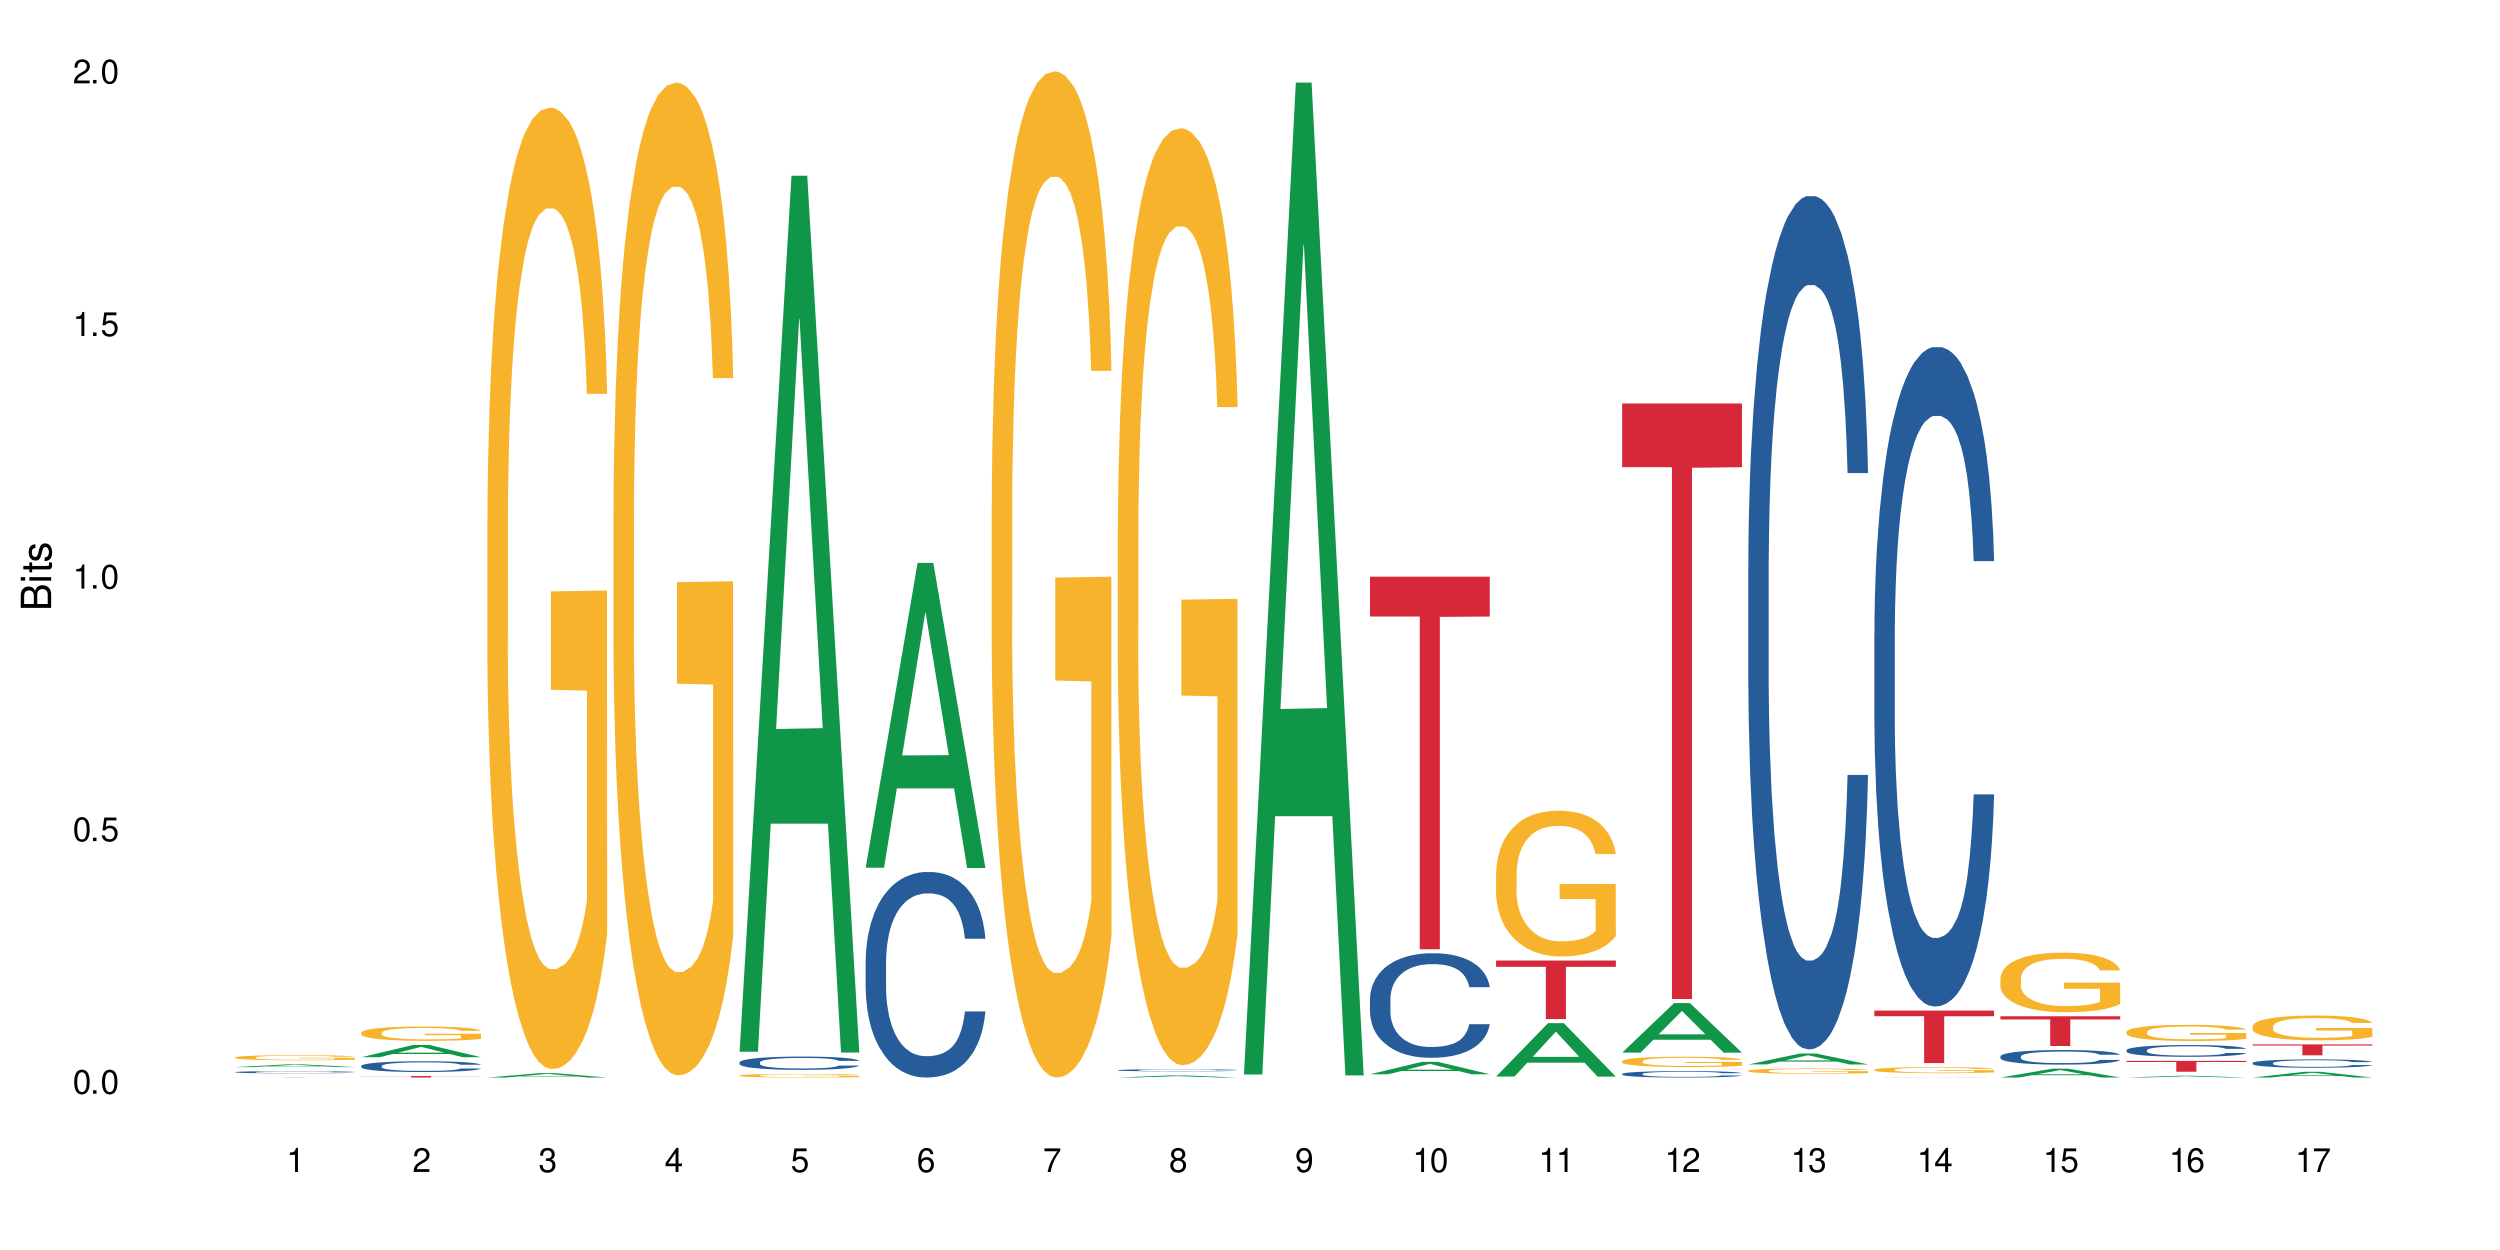 <?xml version="1.0" encoding="UTF-8"?>
<svg xmlns="http://www.w3.org/2000/svg" xmlns:xlink="http://www.w3.org/1999/xlink" width="720" height="360" viewBox="0 0 720 360">
<defs>
<g>
<g id="glyph-0-0">
</g>
<g id="glyph-0-1">
<path d="M 2.641 -6.938 C 2 -6.938 1.422 -6.656 1.078 -6.172 C 0.641 -5.562 0.406 -4.641 0.406 -3.359 C 0.406 -1.016 1.188 0.219 2.641 0.219 C 4.078 0.219 4.859 -1.016 4.859 -3.297 C 4.859 -4.641 4.656 -5.547 4.203 -6.172 C 3.844 -6.656 3.281 -6.938 2.641 -6.938 Z M 2.641 -6.188 C 3.547 -6.188 4 -5.25 4 -3.375 C 4 -1.406 3.562 -0.484 2.625 -0.484 C 1.734 -0.484 1.281 -1.438 1.281 -3.344 C 1.281 -5.25 1.734 -6.188 2.641 -6.188 Z M 2.641 -6.188 "/>
</g>
<g id="glyph-0-2">
<path d="M 1.828 -1 L 0.828 -1 L 0.828 0 L 1.828 0 Z M 1.828 -1 "/>
</g>
<g id="glyph-0-3">
<path d="M 4.562 -6.797 L 1.062 -6.797 L 0.547 -3.094 L 1.328 -3.094 C 1.719 -3.562 2.047 -3.734 2.578 -3.734 C 3.484 -3.734 4.062 -3.109 4.062 -2.094 C 4.062 -1.125 3.484 -0.531 2.578 -0.531 C 1.828 -0.531 1.375 -0.906 1.188 -1.672 L 0.328 -1.672 C 0.453 -1.109 0.547 -0.844 0.75 -0.594 C 1.125 -0.078 1.828 0.219 2.594 0.219 C 3.969 0.219 4.922 -0.781 4.922 -2.219 C 4.922 -3.562 4.031 -4.484 2.719 -4.484 C 2.25 -4.484 1.859 -4.359 1.469 -4.062 L 1.734 -5.969 L 4.562 -5.969 Z M 4.562 -6.797 "/>
</g>
<g id="glyph-0-4">
<path d="M 2.484 -4.938 L 2.484 0 L 3.328 0 L 3.328 -6.938 L 2.766 -6.938 C 2.469 -5.875 2.281 -5.734 0.984 -5.562 L 0.984 -4.938 Z M 2.484 -4.938 "/>
</g>
<g id="glyph-0-5">
<path d="M 4.859 -0.828 L 1.281 -0.828 C 1.359 -1.406 1.672 -1.781 2.5 -2.281 L 3.469 -2.828 C 4.406 -3.344 4.906 -4.062 4.906 -4.906 C 4.906 -5.484 4.672 -6.031 4.266 -6.406 C 3.859 -6.766 3.375 -6.938 2.719 -6.938 C 1.859 -6.938 1.219 -6.625 0.844 -6.031 C 0.609 -5.672 0.5 -5.234 0.484 -4.531 L 1.328 -4.531 C 1.359 -5.016 1.406 -5.281 1.531 -5.516 C 1.75 -5.938 2.188 -6.203 2.703 -6.203 C 3.469 -6.203 4.031 -5.641 4.031 -4.891 C 4.031 -4.344 3.719 -3.859 3.125 -3.516 L 2.234 -3 C 0.812 -2.172 0.406 -1.531 0.328 -0.016 L 4.859 -0.016 Z M 4.859 -0.828 "/>
</g>
<g id="glyph-0-6">
<path d="M 2.125 -3.188 L 2.578 -3.188 C 3.5 -3.188 3.984 -2.766 3.984 -1.922 C 3.984 -1.062 3.469 -0.531 2.594 -0.531 C 1.656 -0.531 1.203 -1 1.156 -2.016 L 0.312 -2.016 C 0.344 -1.453 0.438 -1.094 0.609 -0.781 C 0.953 -0.109 1.625 0.219 2.547 0.219 C 3.953 0.219 4.859 -0.625 4.859 -1.938 C 4.859 -2.828 4.516 -3.297 3.703 -3.594 C 4.344 -3.844 4.656 -4.328 4.656 -5.031 C 4.656 -6.219 3.875 -6.938 2.578 -6.938 C 1.203 -6.938 0.484 -6.172 0.453 -4.703 L 1.297 -4.703 C 1.312 -5.125 1.344 -5.359 1.453 -5.578 C 1.641 -5.969 2.062 -6.203 2.594 -6.203 C 3.344 -6.203 3.797 -5.75 3.797 -5 C 3.797 -4.516 3.609 -4.219 3.25 -4.047 C 3.016 -3.953 2.703 -3.922 2.125 -3.906 Z M 2.125 -3.188 "/>
</g>
<g id="glyph-0-7">
<path d="M 3.141 -1.672 L 3.141 0 L 3.984 0 L 3.984 -1.672 L 4.984 -1.672 L 4.984 -2.438 L 3.984 -2.438 L 3.984 -6.938 L 3.359 -6.938 L 0.266 -2.578 L 0.266 -1.672 Z M 3.141 -2.438 L 1 -2.438 L 3.141 -5.5 Z M 3.141 -2.438 "/>
</g>
<g id="glyph-0-8">
<path d="M 4.781 -5.125 C 4.609 -6.266 3.891 -6.938 2.844 -6.938 C 2.094 -6.938 1.422 -6.578 1.031 -5.953 C 0.594 -5.266 0.406 -4.422 0.406 -3.172 C 0.406 -2 0.578 -1.25 0.984 -0.641 C 1.359 -0.078 1.953 0.219 2.703 0.219 C 3.984 0.219 4.922 -0.75 4.922 -2.094 C 4.922 -3.375 4.062 -4.281 2.844 -4.281 C 2.172 -4.281 1.641 -4.031 1.281 -3.516 C 1.281 -5.234 1.828 -6.188 2.797 -6.188 C 3.391 -6.188 3.797 -5.797 3.938 -5.125 Z M 2.734 -3.531 C 3.547 -3.531 4.062 -2.953 4.062 -2.031 C 4.062 -1.156 3.484 -0.531 2.703 -0.531 C 1.922 -0.531 1.328 -1.188 1.328 -2.078 C 1.328 -2.938 1.906 -3.531 2.734 -3.531 Z M 2.734 -3.531 "/>
</g>
<g id="glyph-0-9">
<path d="M 4.984 -6.797 L 0.438 -6.797 L 0.438 -5.969 L 4.109 -5.969 C 2.5 -3.656 1.828 -2.234 1.328 0 L 2.219 0 C 2.594 -2.172 3.453 -4.047 4.984 -6.094 Z M 4.984 -6.797 "/>
</g>
<g id="glyph-0-10">
<path d="M 3.75 -3.656 C 4.469 -4.094 4.688 -4.438 4.688 -5.078 C 4.688 -6.172 3.844 -6.938 2.641 -6.938 C 1.438 -6.938 0.594 -6.172 0.594 -5.094 C 0.594 -4.438 0.812 -4.094 1.516 -3.656 C 0.734 -3.266 0.359 -2.703 0.359 -1.922 C 0.359 -0.656 1.281 0.219 2.641 0.219 C 3.984 0.219 4.922 -0.656 4.922 -1.922 C 4.922 -2.703 4.531 -3.266 3.75 -3.656 Z M 2.641 -6.188 C 3.359 -6.188 3.812 -5.75 3.812 -5.062 C 3.812 -4.406 3.344 -3.984 2.641 -3.984 C 1.922 -3.984 1.453 -4.406 1.453 -5.078 C 1.453 -5.75 1.922 -6.188 2.641 -6.188 Z M 2.641 -3.266 C 3.484 -3.266 4.062 -2.719 4.062 -1.906 C 4.062 -1.078 3.484 -0.531 2.625 -0.531 C 1.797 -0.531 1.219 -1.094 1.219 -1.906 C 1.219 -2.719 1.781 -3.266 2.641 -3.266 Z M 2.641 -3.266 "/>
</g>
<g id="glyph-0-11">
<path d="M 0.516 -1.578 C 0.672 -0.453 1.406 0.219 2.438 0.219 C 3.188 0.219 3.859 -0.141 4.266 -0.766 C 4.688 -1.453 4.891 -2.297 4.891 -3.547 C 4.891 -4.719 4.703 -5.453 4.312 -6.078 C 3.938 -6.641 3.344 -6.938 2.594 -6.938 C 1.297 -6.938 0.359 -5.969 0.359 -4.625 C 0.359 -3.344 1.234 -2.453 2.453 -2.453 C 3.094 -2.453 3.578 -2.672 4.016 -3.203 C 4 -1.484 3.469 -0.531 2.5 -0.531 C 1.906 -0.531 1.484 -0.906 1.359 -1.578 Z M 2.578 -6.203 C 3.375 -6.203 3.969 -5.531 3.969 -4.641 C 3.969 -3.797 3.391 -3.188 2.547 -3.188 C 1.734 -3.188 1.234 -3.766 1.234 -4.688 C 1.234 -5.562 1.797 -6.203 2.578 -6.203 Z M 2.578 -6.203 "/>
</g>
<g id="glyph-1-0">
</g>
<g id="glyph-1-1">
<path d="M 0 -0.953 L 0 -4.891 C 0 -5.719 -0.234 -6.344 -0.734 -6.797 C -1.188 -7.234 -1.812 -7.469 -2.5 -7.469 C -3.547 -7.469 -4.188 -7 -4.625 -5.875 C -4.984 -6.688 -5.625 -7.094 -6.531 -7.094 C -7.172 -7.094 -7.734 -6.859 -8.141 -6.391 C -8.562 -5.922 -8.75 -5.344 -8.75 -4.5 L -8.75 -0.953 Z M -4.984 -2.062 L -7.766 -2.062 L -7.766 -4.219 C -7.766 -4.844 -7.688 -5.203 -7.453 -5.5 C -7.219 -5.812 -6.859 -5.969 -6.375 -5.969 C -5.891 -5.969 -5.531 -5.812 -5.297 -5.5 C -5.062 -5.203 -4.984 -4.844 -4.984 -4.219 Z M -0.984 -2.062 L -4 -2.062 L -4 -4.781 C -4 -5.766 -3.438 -6.359 -2.484 -6.359 C -1.547 -6.359 -0.984 -5.766 -0.984 -4.781 Z M -0.984 -2.062 "/>
</g>
<g id="glyph-1-2">
<path d="M -6.281 -1.797 L -6.281 -0.797 L 0 -0.797 L 0 -1.797 Z M -8.75 -1.797 L -8.75 -0.797 L -7.484 -0.797 L -7.484 -1.797 Z M -8.75 -1.797 "/>
</g>
<g id="glyph-1-3">
<path d="M -6.281 -3.047 L -6.281 -2.016 L -8.016 -2.016 L -8.016 -1.016 L -6.281 -1.016 L -6.281 -0.172 L -5.469 -0.172 L -5.469 -1.016 L -0.719 -1.016 C -0.078 -1.016 0.281 -1.453 0.281 -2.234 C 0.281 -2.5 0.25 -2.719 0.188 -3.047 L -0.641 -3.047 C -0.609 -2.906 -0.594 -2.766 -0.594 -2.562 C -0.594 -2.141 -0.719 -2.016 -1.156 -2.016 L -5.469 -2.016 L -5.469 -3.047 Z M -6.281 -3.047 "/>
</g>
<g id="glyph-1-4">
<path d="M -4.531 -5.25 C -5.766 -5.25 -6.469 -4.422 -6.469 -2.969 C -6.469 -1.516 -5.719 -0.562 -4.547 -0.562 C -3.562 -0.562 -3.094 -1.062 -2.734 -2.562 L -2.516 -3.484 C -2.344 -4.188 -2.094 -4.469 -1.641 -4.469 C -1.047 -4.469 -0.641 -3.875 -0.641 -3 C -0.641 -2.453 -0.797 -2 -1.062 -1.75 C -1.25 -1.594 -1.422 -1.531 -1.875 -1.469 L -1.875 -0.406 C -0.422 -0.453 0.281 -1.266 0.281 -2.922 C 0.281 -4.5 -0.5 -5.516 -1.719 -5.516 C -2.656 -5.516 -3.172 -4.984 -3.469 -3.734 L -3.703 -2.766 C -3.891 -1.953 -4.156 -1.609 -4.594 -1.609 C -5.188 -1.609 -5.547 -2.125 -5.547 -2.938 C -5.547 -3.75 -5.203 -4.172 -4.531 -4.203 Z M -4.531 -5.25 "/>
</g>
</g>
</defs>
<rect x="-72" y="-36" width="864" height="432" fill="rgb(100%, 100%, 100%)" fill-opacity="1"/>
<path fill-rule="nonzero" fill="rgb(6.275%, 58.824%, 28.235%)" fill-opacity="1" d="M 67.73 307.328 L 67.77 307.328 L 82.695 306.535 L 87.227 306.535 L 102.23 307.328 L 96.957 307.328 L 93.199 307.121 L 76.723 307.121 L 73.039 307.328 L 67.73 307.328 L 78.309 307.035 L 91.688 307.035 L 85.016 306.664 L 84.871 306.664 L 78.273 307.035 L 78.309 307.035 Z M 67.73 307.328 "/>
<path fill-rule="nonzero" fill="rgb(14.51%, 36.078%, 60%)" fill-opacity="1" d="M 67.73 308.766 L 67.773 308.766 L 67.773 308.75 L 67.898 308.73 L 68.195 308.703 L 68.488 308.684 L 69.246 308.648 L 70.297 308.617 L 71.391 308.59 L 72.191 308.574 L 72.906 308.566 L 74.547 308.543 L 75.598 308.531 L 76.734 308.523 L 78.121 308.512 L 79.133 308.508 L 81.402 308.496 L 83.086 308.492 L 87.211 308.492 L 88.891 308.496 L 90.113 308.496 L 91.457 308.504 L 92.594 308.508 L 94.57 308.52 L 96.34 308.535 L 97.137 308.547 L 98.402 308.562 L 99.367 308.582 L 100.043 308.594 L 100.797 308.617 L 101.473 308.641 L 101.977 308.672 L 102.23 308.695 L 96.34 308.695 L 96.043 308.672 L 95.707 308.656 L 95.078 308.633 L 94.445 308.613 L 93.562 308.598 L 92.762 308.586 L 91.668 308.578 L 90.703 308.57 L 89.691 308.566 L 88.723 308.562 L 86.875 308.559 L 83.93 308.559 L 82.289 308.562 L 81.402 308.566 L 80.141 308.574 L 79.258 308.582 L 78.207 308.594 L 77.492 308.605 L 76.609 308.621 L 75.977 308.633 L 75.262 308.652 L 74.84 308.664 L 74.461 308.684 L 74.125 308.699 L 73.875 308.723 L 73.703 308.742 L 73.621 308.762 L 73.621 308.852 L 73.703 308.871 L 73.914 308.898 L 74.461 308.934 L 75.262 308.961 L 76.188 308.988 L 77.07 309.004 L 77.574 309.012 L 78.25 309.02 L 79.301 309.031 L 80.816 309.043 L 81.699 309.047 L 83.043 309.055 L 87.926 309.055 L 89.02 309.051 L 90.156 309.047 L 91.711 309.035 L 92.68 309.027 L 93.52 309.016 L 94.152 309.004 L 94.57 308.996 L 95.203 308.977 L 95.707 308.957 L 96.086 308.938 L 96.34 308.918 L 102.23 308.918 L 101.977 308.941 L 101.598 308.965 L 101.219 308.98 L 100.629 309 L 99.957 309.02 L 98.988 309.039 L 98.191 309.051 L 97.137 309.066 L 96.172 309.078 L 95.117 309.086 L 93.562 309.098 L 92.551 309.105 L 91.457 309.109 L 90.156 309.113 L 88.516 309.117 L 86.746 309.121 L 83.34 309.121 L 82.035 309.117 L 80.309 309.113 L 78.164 309.102 L 76.609 309.09 L 75.387 309.078 L 74.336 309.07 L 73.156 309.055 L 71.645 309.027 L 70.719 309.008 L 70.086 308.992 L 69.371 308.969 L 68.867 308.949 L 68.277 308.918 L 67.855 308.875 L 67.73 308.844 Z M 67.73 308.766 "/>
<path fill-rule="nonzero" fill="rgb(96.863%, 70.196%, 16.863%)" fill-opacity="1" d="M 67.73 304.527 L 67.773 304.523 L 67.773 304.5 L 67.941 304.438 L 68.363 304.355 L 68.91 304.285 L 69.496 304.23 L 69.875 304.203 L 70.508 304.164 L 71.055 304.133 L 72.441 304.074 L 74.211 304.016 L 75.176 303.992 L 76.27 303.969 L 77.828 303.945 L 78.543 303.934 L 80.73 303.914 L 83.215 303.898 L 85.949 303.895 L 87.211 303.895 L 88.934 303.902 L 91.289 303.918 L 92.637 303.93 L 93.688 303.945 L 94.781 303.961 L 96.129 303.988 L 97.391 304.02 L 98.402 304.051 L 99.41 304.094 L 100.25 304.137 L 100.965 304.184 L 101.598 304.238 L 101.977 304.285 L 102.23 304.336 L 96.383 304.336 L 96.043 304.285 L 95.664 304.25 L 95.035 304.207 L 94.402 304.172 L 93.773 304.148 L 92.594 304.113 L 91.586 304.09 L 90.324 304.074 L 89.102 304.062 L 87.715 304.051 L 84.645 304.051 L 82.625 304.059 L 81.445 304.07 L 80.605 304.082 L 79.426 304.102 L 78.711 304.117 L 78.289 304.129 L 77.027 304.168 L 76.188 304.207 L 75.723 304.234 L 75.137 304.273 L 74.715 304.309 L 74.25 304.363 L 74 304.402 L 73.664 304.496 L 73.621 304.738 L 73.746 304.789 L 74 304.844 L 74.336 304.895 L 74.84 304.945 L 75.348 304.984 L 76.23 305.035 L 76.988 305.07 L 77.574 305.094 L 78.711 305.129 L 79.176 305.141 L 80.27 305.168 L 81.402 305.184 L 82.793 305.203 L 83.844 305.211 L 85.527 305.215 L 87.672 305.215 L 90.195 305.207 L 91.797 305.199 L 92.891 305.188 L 93.605 305.176 L 94.488 305.164 L 95.117 305.148 L 95.707 305.133 L 96.422 305.109 L 96.422 304.789 L 86.031 304.789 L 86.031 304.637 L 102.188 304.637 L 102.23 305.164 L 101.344 305.199 L 100.25 305.234 L 99.199 305.262 L 98.105 305.285 L 96.551 305.309 L 95.289 305.324 L 93.352 305.344 L 91.586 305.355 L 89.734 305.363 L 88.094 305.367 L 86.156 305.371 L 84.434 305.367 L 82.582 305.359 L 81.109 305.348 L 79.762 305.336 L 78.418 305.316 L 76.734 305.289 L 75.641 305.266 L 74.504 305.238 L 73.367 305.203 L 72.359 305.168 L 71.688 305.141 L 71.012 305.105 L 70.297 305.066 L 69.625 305.02 L 69.121 304.98 L 68.656 304.934 L 68.32 304.887 L 67.984 304.828 L 67.816 304.777 L 67.73 304.738 Z M 67.73 304.527 "/>
<path fill-rule="nonzero" fill="rgb(83.922%, 15.686%, 22.353%)" fill-opacity="1" d="M 67.73 310.285 L 102.23 310.285 L 102.23 310.289 L 87.852 310.289 L 87.852 310.332 L 82.066 310.332 L 82.066 310.289 L 67.73 310.289 Z M 67.73 310.285 "/>
<path fill-rule="nonzero" fill="rgb(6.275%, 58.824%, 28.235%)" fill-opacity="1" d="M 104.043 304.477 L 104.082 304.473 L 119.008 300.934 L 123.543 300.934 L 138.543 304.48 L 133.273 304.48 L 129.512 303.555 L 113.039 303.555 L 109.352 304.477 L 104.043 304.477 L 114.621 303.172 L 128 303.168 L 121.332 301.512 L 121.258 301.508 L 121.184 301.52 L 114.586 303.168 L 114.621 303.172 Z M 104.043 304.477 "/>
<path fill-rule="nonzero" fill="rgb(14.51%, 36.078%, 60%)" fill-opacity="1" d="M 104.043 306.992 L 104.086 306.988 L 104.086 306.918 L 104.211 306.812 L 104.508 306.676 L 104.801 306.582 L 105.559 306.418 L 106.609 306.254 L 107.703 306.129 L 108.504 306.059 L 109.219 306 L 110.859 305.895 L 111.91 305.84 L 113.047 305.793 L 114.438 305.746 L 115.445 305.719 L 117.719 305.672 L 119.398 305.652 L 120.703 305.645 L 123.523 305.645 L 125.207 305.656 L 126.426 305.668 L 127.773 305.691 L 128.91 305.719 L 130.887 305.781 L 132.652 305.859 L 133.453 305.902 L 134.715 305.992 L 135.684 306.078 L 136.355 306.148 L 137.113 306.254 L 137.785 306.383 L 138.289 306.527 L 138.543 306.648 L 132.652 306.648 L 132.359 306.535 L 132.023 306.445 L 131.391 306.332 L 130.758 306.25 L 129.875 306.168 L 129.078 306.113 L 127.984 306.059 L 127.016 306.027 L 126.004 306 L 125.039 305.984 L 123.188 305.965 L 121.043 305.965 L 120.242 305.973 L 118.602 305.996 L 117.719 306.016 L 116.457 306.055 L 115.57 306.09 L 114.52 306.148 L 113.805 306.195 L 112.922 306.27 L 112.289 306.336 L 111.574 306.426 L 111.156 306.5 L 110.777 306.578 L 110.438 306.672 L 110.188 306.77 L 110.02 306.875 L 109.934 306.977 L 109.934 307.414 L 110.02 307.516 L 110.23 307.637 L 110.777 307.809 L 111.574 307.957 L 112.5 308.078 L 113.383 308.16 L 113.891 308.203 L 114.562 308.246 L 115.613 308.305 L 117.129 308.359 L 118.012 308.383 L 119.359 308.406 L 120.746 308.418 L 122.598 308.418 L 124.238 308.406 L 125.332 308.391 L 126.469 308.367 L 128.023 308.32 L 128.992 308.273 L 129.832 308.223 L 130.465 308.168 L 130.887 308.121 L 131.516 308.035 L 132.023 307.938 L 132.398 307.84 L 132.652 307.742 L 138.543 307.742 L 138.289 307.855 L 137.91 307.969 L 137.531 308.051 L 136.945 308.148 L 136.27 308.234 L 135.305 308.336 L 134.504 308.398 L 133.453 308.469 L 132.484 308.523 L 131.434 308.574 L 129.875 308.629 L 128.867 308.656 L 127.773 308.684 L 126.469 308.707 L 124.828 308.727 L 123.059 308.738 L 121.418 308.738 L 119.652 308.734 L 118.348 308.723 L 116.625 308.695 L 114.477 308.645 L 112.922 308.594 L 111.703 308.539 L 110.648 308.48 L 109.473 308.406 L 107.957 308.281 L 107.031 308.184 L 106.402 308.105 L 105.684 307.996 L 105.18 307.895 L 104.59 307.738 L 104.172 307.535 L 104.043 307.383 Z M 104.043 306.992 "/>
<path fill-rule="nonzero" fill="rgb(96.863%, 70.196%, 16.863%)" fill-opacity="1" d="M 104.043 297.406 L 104.086 297.402 L 104.086 297.328 L 104.254 297.156 L 104.676 296.922 L 105.223 296.73 L 105.812 296.578 L 106.191 296.5 L 106.82 296.387 L 107.367 296.305 L 108.758 296.133 L 110.523 295.977 L 111.492 295.906 L 112.586 295.844 L 114.141 295.77 L 114.855 295.746 L 117.043 295.684 L 119.527 295.645 L 122.262 295.637 L 123.523 295.641 L 125.25 295.652 L 127.605 295.695 L 128.949 295.734 L 130.004 295.77 L 131.098 295.82 L 132.441 295.895 L 133.703 295.984 L 134.715 296.078 L 135.723 296.191 L 136.566 296.312 L 137.281 296.441 L 137.91 296.602 L 138.289 296.734 L 138.543 296.867 L 132.695 296.867 L 132.359 296.734 L 131.98 296.633 L 131.348 296.508 L 130.719 296.418 L 130.086 296.344 L 128.91 296.246 L 127.898 296.188 L 126.637 296.133 L 125.418 296.098 L 124.027 296.078 L 123.188 296.07 L 120.957 296.07 L 118.938 296.094 L 117.758 296.125 L 116.918 296.156 L 115.738 296.211 L 115.023 296.258 L 114.605 296.289 L 113.344 296.406 L 112.5 296.512 L 112.039 296.582 L 111.449 296.695 L 111.027 296.797 L 110.566 296.949 L 110.312 297.062 L 109.977 297.32 L 109.934 298 L 110.062 298.141 L 110.312 298.297 L 110.648 298.434 L 111.156 298.578 L 111.66 298.688 L 112.543 298.832 L 113.301 298.93 L 113.891 298.996 L 115.023 299.098 L 115.488 299.133 L 116.582 299.199 L 117.719 299.254 L 119.105 299.297 L 120.156 299.32 L 121.84 299.34 L 123.984 299.34 L 126.512 299.316 L 128.109 299.285 L 129.203 299.258 L 129.918 299.23 L 130.801 299.188 L 131.434 299.152 L 132.023 299.109 L 132.738 299.043 L 132.738 298.141 L 122.344 298.137 L 122.344 297.715 L 138.5 297.711 L 138.543 299.188 L 137.66 299.289 L 136.566 299.387 L 135.512 299.465 L 134.418 299.527 L 132.863 299.602 L 131.602 299.645 L 129.664 299.699 L 127.898 299.73 L 126.047 299.754 L 124.406 299.766 L 122.473 299.77 L 120.746 299.762 L 118.895 299.738 L 117.422 299.711 L 116.078 299.672 L 114.73 299.621 L 113.047 299.543 L 111.953 299.48 L 110.816 299.398 L 109.684 299.305 L 108.672 299.203 L 108 299.125 L 107.324 299.035 L 106.609 298.922 L 105.938 298.793 L 105.434 298.676 L 104.969 298.543 L 104.633 298.418 L 104.297 298.246 L 104.129 298.113 L 104.043 297.996 Z M 104.043 297.406 "/>
<path fill-rule="nonzero" fill="rgb(83.922%, 15.686%, 22.353%)" fill-opacity="1" d="M 104.043 309.902 L 138.543 309.902 L 138.543 309.949 L 124.164 309.949 L 124.164 310.332 L 118.379 310.332 L 118.379 309.949 L 104.043 309.949 Z M 104.043 309.902 "/>
<path fill-rule="nonzero" fill="rgb(6.275%, 58.824%, 28.235%)" fill-opacity="1" d="M 140.359 310.332 L 140.395 310.328 L 155.32 309.066 L 159.855 309.066 L 174.855 310.332 L 169.586 310.332 L 165.828 310.004 L 149.352 310.004 L 145.664 310.332 L 140.359 310.332 L 150.938 309.867 L 164.316 309.863 L 157.645 309.273 L 157.57 309.273 L 157.496 309.277 L 150.898 309.863 L 150.938 309.867 Z M 140.359 310.332 "/>
<path fill-rule="nonzero" fill="rgb(96.863%, 70.196%, 16.863%)" fill-opacity="1" d="M 140.359 149.582 L 140.398 149.328 L 140.398 144.27 L 140.57 132.891 L 140.988 117.207 L 141.535 104.309 L 142.125 94.195 L 142.504 88.883 L 143.137 81.297 L 143.684 75.73 L 145.07 64.352 L 146.836 53.727 L 147.805 49.176 L 148.898 44.875 L 150.457 40.07 L 151.172 38.301 L 153.359 34.254 L 155.84 31.727 L 158.574 30.965 L 159.836 31.219 L 161.562 32.23 L 163.918 35.012 L 165.266 37.543 L 166.316 40.07 L 167.41 43.359 L 168.754 48.418 L 170.02 54.488 L 171.027 60.555 L 172.039 68.145 L 172.879 76.238 L 173.594 85.09 L 174.227 95.711 L 174.605 104.562 L 174.855 113.414 L 169.008 113.414 L 168.672 104.562 L 168.293 97.734 L 167.66 89.387 L 167.031 83.32 L 166.398 78.512 L 165.223 71.938 L 164.211 67.891 L 162.949 64.352 L 161.73 62.074 L 160.34 60.555 L 159.5 60.051 L 157.27 60.051 L 155.25 61.82 L 154.074 63.844 L 153.23 65.867 L 152.055 69.66 L 151.34 72.695 L 150.918 74.719 L 149.656 82.559 L 148.812 89.641 L 148.352 94.445 L 147.762 102.035 L 147.344 108.863 L 146.879 118.98 L 146.625 126.566 L 146.289 143.766 L 146.25 189.289 L 146.375 198.898 L 146.625 209.27 L 146.965 218.375 L 147.469 227.984 L 147.973 235.316 L 148.855 245.184 L 149.613 251.758 L 150.203 256.059 L 151.34 262.887 L 151.801 265.16 L 152.895 269.715 L 154.031 273.254 L 155.418 276.289 L 156.473 277.809 L 158.152 279.07 L 160.301 279.07 L 162.824 277.555 L 164.422 275.531 L 165.516 273.508 L 166.23 271.738 L 167.113 268.957 L 167.746 266.426 L 168.336 263.645 L 169.051 259.344 L 169.051 198.898 L 158.66 198.645 L 158.66 170.32 L 174.812 170.066 L 174.855 268.957 L 173.973 275.785 L 172.879 282.359 L 171.828 287.418 L 170.734 291.719 L 169.176 296.523 L 167.914 299.559 L 165.98 303.098 L 164.211 305.375 L 162.359 306.891 L 160.719 307.652 L 158.785 307.902 L 157.059 307.398 L 155.211 305.879 L 153.738 303.855 L 152.391 301.328 L 151.043 298.039 L 149.359 292.73 L 148.266 288.43 L 147.133 283.117 L 145.996 276.797 L 144.984 269.969 L 144.312 264.656 L 143.641 258.586 L 142.926 251 L 142.25 242.398 L 141.746 234.559 L 141.285 225.707 L 140.945 217.363 L 140.609 205.98 L 140.441 196.875 L 140.359 189.035 Z M 140.359 149.582 "/>
<path fill-rule="nonzero" fill="rgb(96.863%, 70.196%, 16.863%)" fill-opacity="1" d="M 176.672 146.25 L 176.715 145.988 L 176.715 140.766 L 176.883 129.016 L 177.305 112.824 L 177.852 99.508 L 178.438 89.062 L 178.816 83.582 L 179.449 75.746 L 179.996 70.004 L 181.383 58.254 L 183.152 47.285 L 184.117 42.586 L 185.211 38.148 L 186.77 33.188 L 187.484 31.359 L 189.672 27.18 L 192.152 24.57 L 194.887 23.785 L 196.152 24.047 L 197.875 25.09 L 200.23 27.965 L 201.578 30.574 L 202.629 33.188 L 203.723 36.582 L 205.07 41.801 L 206.332 48.07 L 207.34 54.336 L 208.352 62.168 L 209.191 70.523 L 209.906 79.664 L 210.539 90.629 L 210.918 99.77 L 211.168 108.91 L 205.32 108.91 L 204.984 99.77 L 204.605 92.719 L 203.977 84.102 L 203.344 77.836 L 202.715 72.875 L 201.535 66.086 L 200.527 61.91 L 199.266 58.254 L 198.043 55.902 L 196.656 54.336 L 195.812 53.812 L 193.586 53.812 L 191.566 55.641 L 190.387 57.73 L 189.547 59.82 L 188.367 63.734 L 187.652 66.871 L 187.23 68.957 L 185.969 77.055 L 185.129 84.363 L 184.664 89.324 L 184.078 97.16 L 183.656 104.207 L 183.191 114.652 L 182.941 122.488 L 182.605 140.242 L 182.562 187.242 L 182.688 197.164 L 182.941 207.871 L 183.277 217.27 L 183.781 227.195 L 184.285 234.766 L 185.172 244.949 L 185.926 251.738 L 186.516 256.176 L 187.652 263.227 L 188.113 265.578 L 189.207 270.277 L 190.344 273.934 L 191.734 277.066 L 192.785 278.633 L 194.469 279.938 L 196.613 279.938 L 199.137 278.371 L 200.734 276.281 L 201.828 274.195 L 202.547 272.367 L 203.43 269.492 L 204.059 266.883 L 204.648 264.012 L 205.363 259.57 L 205.363 197.164 L 194.973 196.902 L 194.973 167.66 L 211.129 167.398 L 211.168 269.492 L 210.285 276.543 L 209.191 283.332 L 208.141 288.555 L 207.047 292.996 L 205.488 297.957 L 204.227 301.09 L 202.293 304.746 L 200.527 307.094 L 198.676 308.66 L 197.035 309.445 L 195.098 309.707 L 193.375 309.184 L 191.523 307.617 L 190.051 305.527 L 188.703 302.918 L 187.359 299.523 L 185.676 294.039 L 184.582 289.602 L 183.445 284.117 L 182.309 277.59 L 181.301 270.539 L 180.625 265.055 L 179.953 258.789 L 179.238 250.953 L 178.566 242.078 L 178.059 233.984 L 177.598 224.844 L 177.262 216.227 L 176.926 204.477 L 176.758 195.078 L 176.672 186.98 Z M 176.672 146.25 "/>
<path fill-rule="nonzero" fill="rgb(6.275%, 58.824%, 28.235%)" fill-opacity="1" d="M 212.984 302.895 L 213.023 302.656 L 227.949 50.609 L 232.484 50.609 L 247.484 303.133 L 242.211 303.133 L 238.453 237.215 L 221.977 237.215 L 218.293 302.895 L 212.984 302.895 L 223.562 209.949 L 236.941 209.711 L 230.27 91.867 L 230.199 91.633 L 230.125 92.344 L 223.527 209.711 L 223.562 209.949 Z M 212.984 302.895 "/>
<path fill-rule="nonzero" fill="rgb(14.51%, 36.078%, 60%)" fill-opacity="1" d="M 212.984 305.957 L 213.027 305.953 L 213.027 305.871 L 213.152 305.738 L 213.449 305.57 L 213.742 305.457 L 214.5 305.25 L 215.551 305.051 L 216.645 304.895 L 217.445 304.805 L 218.16 304.734 L 219.801 304.605 L 220.852 304.539 L 221.988 304.48 L 223.375 304.422 L 224.387 304.387 L 226.66 304.332 L 228.34 304.305 L 229.645 304.297 L 232.465 304.297 L 234.148 304.309 L 235.367 304.328 L 236.715 304.355 L 237.848 304.387 L 239.828 304.465 L 241.594 304.562 L 242.395 304.617 L 243.656 304.727 L 244.621 304.832 L 245.297 304.922 L 246.055 305.051 L 246.727 305.207 L 247.23 305.387 L 247.484 305.535 L 241.594 305.535 L 241.301 305.395 L 240.961 305.289 L 240.332 305.145 L 239.699 305.043 L 238.816 304.941 L 238.016 304.875 L 236.922 304.809 L 235.957 304.766 L 234.945 304.734 L 233.98 304.715 L 232.129 304.695 L 229.98 304.695 L 229.184 304.699 L 227.543 304.73 L 226.66 304.754 L 225.395 304.801 L 224.512 304.848 L 223.461 304.918 L 222.746 304.977 L 221.863 305.066 L 221.23 305.148 L 220.516 305.262 L 220.094 305.352 L 219.715 305.449 L 219.379 305.562 L 219.129 305.688 L 218.961 305.816 L 218.875 305.941 L 218.875 306.48 L 218.961 306.609 L 219.168 306.754 L 219.715 306.969 L 220.516 307.152 L 221.441 307.301 L 222.324 307.406 L 222.828 307.453 L 223.504 307.508 L 224.555 307.578 L 226.07 307.648 L 226.953 307.676 L 228.301 307.703 L 229.688 307.719 L 231.539 307.719 L 233.18 307.703 L 234.273 307.688 L 235.41 307.66 L 236.965 307.602 L 237.934 307.543 L 238.773 307.477 L 239.406 307.41 L 239.828 307.355 L 240.457 307.246 L 240.961 307.129 L 241.34 307.008 L 241.594 306.887 L 247.484 306.887 L 247.23 307.027 L 246.852 307.164 L 246.473 307.266 L 245.883 307.387 L 245.211 307.496 L 244.242 307.617 L 243.445 307.699 L 242.395 307.785 L 241.426 307.852 L 240.375 307.91 L 238.816 307.98 L 237.809 308.016 L 236.715 308.047 L 235.41 308.074 L 233.77 308.098 L 232 308.113 L 230.359 308.117 L 228.594 308.109 L 227.289 308.098 L 225.566 308.066 L 223.418 308 L 221.863 307.934 L 220.641 307.867 L 219.59 307.801 L 218.414 307.703 L 216.898 307.551 L 215.973 307.434 L 215.34 307.336 L 214.625 307.199 L 214.121 307.074 L 213.531 306.879 L 213.113 306.633 L 212.984 306.441 Z M 212.984 305.957 "/>
<path fill-rule="nonzero" fill="rgb(96.863%, 70.196%, 16.863%)" fill-opacity="1" d="M 212.984 309.73 L 213.027 309.73 L 213.027 309.711 L 213.195 309.668 L 213.617 309.609 L 214.164 309.559 L 214.754 309.52 L 215.133 309.5 L 215.762 309.473 L 216.309 309.449 L 217.699 309.406 L 219.465 309.367 L 220.434 309.352 L 221.527 309.332 L 223.082 309.316 L 223.797 309.309 L 225.984 309.293 L 228.469 309.285 L 231.203 309.281 L 232.465 309.281 L 234.188 309.285 L 236.547 309.297 L 237.891 309.305 L 238.941 309.316 L 240.035 309.328 L 241.383 309.348 L 242.645 309.371 L 243.656 309.395 L 244.664 309.422 L 245.508 309.453 L 246.223 309.484 L 246.852 309.527 L 247.23 309.559 L 247.484 309.594 L 241.637 309.594 L 241.301 309.559 L 240.922 309.535 L 240.289 309.504 L 239.656 309.48 L 239.027 309.461 L 237.848 309.438 L 236.84 309.422 L 235.578 309.406 L 234.355 309.398 L 232.969 309.395 L 232.129 309.391 L 229.898 309.391 L 227.879 309.398 L 226.699 309.406 L 225.859 309.414 L 224.68 309.426 L 223.965 309.438 L 223.547 309.445 L 222.281 309.477 L 221.441 309.504 L 220.98 309.523 L 220.391 309.551 L 219.969 309.578 L 219.508 309.613 L 219.254 309.645 L 218.918 309.711 L 218.875 309.883 L 219 309.918 L 219.254 309.957 L 219.59 309.992 L 220.094 310.027 L 220.602 310.059 L 221.484 310.094 L 222.242 310.121 L 222.828 310.137 L 223.965 310.16 L 224.43 310.172 L 225.523 310.188 L 226.66 310.199 L 228.047 310.211 L 229.098 310.219 L 230.781 310.223 L 232.926 310.223 L 235.449 310.219 L 237.051 310.211 L 238.145 310.203 L 238.859 310.195 L 239.742 310.184 L 240.375 310.176 L 240.961 310.164 L 241.676 310.148 L 241.676 309.918 L 231.285 309.918 L 231.285 309.809 L 247.441 309.809 L 247.484 310.184 L 246.602 310.211 L 245.508 310.234 L 244.453 310.254 L 243.359 310.27 L 241.805 310.289 L 240.543 310.301 L 238.605 310.312 L 236.84 310.324 L 234.988 310.328 L 233.348 310.332 L 229.688 310.332 L 227.836 310.324 L 226.363 310.316 L 225.02 310.309 L 223.672 310.297 L 221.988 310.273 L 220.895 310.258 L 219.758 310.238 L 218.621 310.215 L 217.613 310.188 L 216.941 310.168 L 216.266 310.145 L 215.551 310.117 L 214.879 310.082 L 214.375 310.055 L 213.91 310.02 L 213.574 309.988 L 213.238 309.945 L 213.07 309.91 L 212.984 309.883 Z M 212.984 309.73 "/>
<path fill-rule="nonzero" fill="rgb(6.275%, 58.824%, 28.235%)" fill-opacity="1" d="M 249.301 249.91 L 249.336 249.828 L 264.262 162.113 L 268.797 162.113 L 283.797 249.992 L 278.527 249.992 L 274.766 227.051 L 258.293 227.051 L 254.605 249.91 L 249.301 249.91 L 259.875 217.562 L 273.258 217.48 L 266.586 176.469 L 266.512 176.387 L 266.438 176.637 L 259.84 217.48 L 259.875 217.562 Z M 249.301 249.91 "/>
<path fill-rule="nonzero" fill="rgb(14.51%, 36.078%, 60%)" fill-opacity="1" d="M 249.301 276.902 L 249.34 276.848 L 249.34 275.551 L 249.469 273.496 L 249.762 270.898 L 250.055 269.113 L 250.812 265.922 L 251.867 262.84 L 252.961 260.461 L 253.758 259.055 L 254.473 257.973 L 256.113 255.969 L 257.168 254.941 L 258.301 254.023 L 259.691 253.102 L 260.699 252.562 L 262.973 251.695 L 264.656 251.316 L 265.957 251.156 L 268.777 251.156 L 270.461 251.371 L 271.68 251.645 L 273.027 252.074 L 274.164 252.562 L 276.141 253.754 L 277.906 255.266 L 278.707 256.133 L 279.969 257.809 L 280.938 259.434 L 281.609 260.84 L 282.367 262.84 L 283.039 265.273 L 283.543 268.031 L 283.797 270.359 L 277.906 270.359 L 277.613 268.195 L 277.277 266.52 L 276.645 264.301 L 276.016 262.73 L 275.129 261.164 L 274.332 260.137 L 273.238 259.105 L 272.27 258.457 L 271.262 257.973 L 270.293 257.648 L 268.441 257.32 L 266.297 257.32 L 265.496 257.43 L 263.855 257.863 L 262.973 258.242 L 261.711 259 L 260.828 259.703 L 259.773 260.785 L 259.059 261.703 L 258.176 263.109 L 257.543 264.355 L 256.828 266.141 L 256.41 267.492 L 256.031 269.008 L 255.695 270.793 L 255.441 272.684 L 255.273 274.688 L 255.188 276.633 L 255.188 285.016 L 255.273 286.965 L 255.484 289.238 L 256.031 292.535 L 256.828 295.402 L 257.754 297.676 L 258.641 299.297 L 259.145 300.055 L 259.816 300.922 L 260.867 302.004 L 262.383 303.086 L 263.266 303.516 L 264.613 303.949 L 266 304.164 L 267.852 304.164 L 269.492 303.949 L 270.586 303.68 L 271.723 303.246 L 273.277 302.328 L 274.246 301.461 L 275.09 300.434 L 275.719 299.406 L 276.141 298.539 L 276.77 296.863 L 277.277 295.023 L 277.656 293.133 L 277.906 291.293 L 283.797 291.293 L 283.543 293.457 L 283.164 295.566 L 282.789 297.133 L 282.199 299.027 L 281.523 300.703 L 280.559 302.598 L 279.758 303.84 L 278.707 305.195 L 277.738 306.223 L 276.688 307.141 L 275.129 308.223 L 274.121 308.766 L 273.027 309.25 L 271.723 309.684 L 270.082 310.062 L 268.316 310.277 L 266.676 310.332 L 264.906 310.223 L 263.602 310.008 L 261.879 309.52 L 259.734 308.547 L 258.176 307.52 L 256.957 306.492 L 255.902 305.41 L 254.727 303.949 L 253.211 301.57 L 252.285 299.73 L 251.656 298.215 L 250.941 296.105 L 250.434 294.215 L 249.848 291.184 L 249.426 287.344 L 249.301 284.367 Z M 249.301 276.902 "/>
<path fill-rule="nonzero" fill="rgb(96.863%, 70.196%, 16.863%)" fill-opacity="1" d="M 285.613 144.652 L 285.656 144.387 L 285.656 139.094 L 285.824 127.184 L 286.242 110.777 L 286.789 97.277 L 287.379 86.691 L 287.758 81.133 L 288.391 73.195 L 288.938 67.371 L 290.324 55.461 L 292.09 44.348 L 293.059 39.582 L 294.152 35.082 L 295.711 30.055 L 296.426 28.203 L 298.613 23.965 L 301.094 21.32 L 303.828 20.527 L 305.09 20.789 L 306.816 21.848 L 309.172 24.762 L 310.52 27.406 L 311.57 30.055 L 312.664 33.496 L 314.012 38.789 L 315.273 45.141 L 316.281 51.492 L 317.293 59.43 L 318.133 67.902 L 318.848 77.164 L 319.48 88.281 L 319.859 97.543 L 320.109 106.805 L 314.262 106.805 L 313.926 97.543 L 313.547 90.398 L 312.918 81.664 L 312.285 75.312 L 311.656 70.281 L 310.477 63.402 L 309.465 59.168 L 308.203 55.461 L 306.984 53.078 L 305.598 51.492 L 304.754 50.961 L 302.523 50.961 L 300.504 52.816 L 299.328 54.934 L 298.484 57.051 L 297.309 61.02 L 296.594 64.195 L 296.172 66.312 L 294.91 74.516 L 294.07 81.93 L 293.605 86.957 L 293.016 94.898 L 292.598 102.043 L 292.133 112.629 L 291.883 120.57 L 291.543 138.566 L 291.504 186.207 L 291.629 196.262 L 291.883 207.113 L 292.219 216.641 L 292.723 226.699 L 293.227 234.375 L 294.109 244.695 L 294.867 251.578 L 295.457 256.078 L 296.594 263.223 L 297.055 265.605 L 298.148 270.367 L 299.285 274.074 L 300.676 277.25 L 301.727 278.836 L 303.41 280.16 L 305.555 280.16 L 308.078 278.574 L 309.676 276.457 L 310.77 274.34 L 311.484 272.484 L 312.371 269.574 L 313 266.926 L 313.59 264.016 L 314.305 259.516 L 314.305 196.262 L 303.914 195.996 L 303.914 166.355 L 320.07 166.09 L 320.109 269.574 L 319.227 276.719 L 318.133 283.602 L 317.082 288.895 L 315.988 293.395 L 314.43 298.422 L 313.168 301.598 L 311.234 305.305 L 309.465 307.688 L 307.617 309.273 L 305.977 310.066 L 304.039 310.332 L 302.316 309.805 L 300.465 308.215 L 298.992 306.098 L 297.645 303.453 L 296.297 300.012 L 294.617 294.453 L 293.523 289.953 L 292.387 284.395 L 291.25 277.777 L 290.242 270.633 L 289.566 265.074 L 288.895 258.723 L 288.18 250.781 L 287.504 241.785 L 287 233.578 L 286.539 224.316 L 286.203 215.582 L 285.863 203.672 L 285.695 194.145 L 285.613 185.941 Z M 285.613 144.652 "/>
<path fill-rule="nonzero" fill="rgb(6.275%, 58.824%, 28.235%)" fill-opacity="1" d="M 321.926 310.332 L 321.965 310.332 L 336.891 309.723 L 341.422 309.723 L 356.426 310.332 L 351.152 310.332 L 347.395 310.172 L 330.918 310.172 L 327.234 310.332 L 321.926 310.332 L 332.504 310.105 L 345.883 310.105 L 339.211 309.82 L 339.066 309.82 L 332.469 310.105 L 332.504 310.105 Z M 321.926 310.332 "/>
<path fill-rule="nonzero" fill="rgb(14.51%, 36.078%, 60%)" fill-opacity="1" d="M 321.926 308.211 L 321.969 308.211 L 321.969 308.199 L 322.094 308.176 L 322.391 308.148 L 322.684 308.133 L 323.441 308.098 L 324.492 308.066 L 325.586 308.043 L 326.387 308.027 L 327.102 308.016 L 328.742 307.996 L 329.793 307.984 L 330.93 307.977 L 332.316 307.965 L 333.328 307.961 L 335.598 307.949 L 337.281 307.945 L 341.406 307.945 L 343.086 307.949 L 344.309 307.949 L 345.652 307.953 L 346.789 307.961 L 348.766 307.973 L 350.535 307.988 L 351.332 307.996 L 352.598 308.016 L 353.562 308.031 L 354.238 308.047 L 354.992 308.066 L 355.668 308.09 L 356.172 308.121 L 356.426 308.145 L 350.535 308.145 L 350.238 308.121 L 349.902 308.105 L 349.273 308.082 L 348.641 308.066 L 347.758 308.051 L 346.957 308.039 L 345.863 308.027 L 344.898 308.02 L 343.887 308.016 L 342.918 308.012 L 341.07 308.008 L 338.922 308.008 L 338.125 308.012 L 336.484 308.016 L 335.598 308.02 L 334.336 308.027 L 333.453 308.035 L 332.402 308.047 L 331.688 308.055 L 330.805 308.07 L 330.172 308.082 L 329.457 308.102 L 329.035 308.113 L 328.656 308.129 L 328.32 308.148 L 328.07 308.168 L 327.898 308.188 L 327.816 308.207 L 327.816 308.297 L 327.898 308.316 L 328.109 308.34 L 328.656 308.375 L 329.457 308.402 L 330.383 308.426 L 331.266 308.441 L 331.77 308.449 L 332.445 308.461 L 333.496 308.473 L 335.012 308.48 L 335.895 308.488 L 337.238 308.492 L 342.121 308.492 L 343.215 308.488 L 344.352 308.484 L 345.906 308.473 L 346.875 308.465 L 347.715 308.453 L 348.348 308.445 L 348.766 308.434 L 349.398 308.418 L 349.902 308.398 L 350.281 308.379 L 350.535 308.359 L 356.426 308.359 L 356.172 308.383 L 355.793 308.406 L 355.414 308.422 L 354.824 308.441 L 354.152 308.457 L 353.184 308.477 L 352.387 308.488 L 351.332 308.504 L 350.367 308.516 L 349.312 308.523 L 347.758 308.535 L 346.746 308.539 L 345.652 308.547 L 344.352 308.551 L 342.711 308.555 L 340.941 308.555 L 339.301 308.559 L 337.535 308.555 L 336.23 308.555 L 334.504 308.547 L 332.359 308.539 L 330.805 308.527 L 329.582 308.516 L 328.531 308.508 L 327.352 308.492 L 325.84 308.465 L 324.914 308.449 L 324.281 308.434 L 323.566 308.41 L 323.062 308.391 L 322.473 308.359 L 322.051 308.32 L 321.926 308.289 Z M 321.926 308.211 "/>
<path fill-rule="nonzero" fill="rgb(96.863%, 70.196%, 16.863%)" fill-opacity="1" d="M 321.926 152.496 L 321.969 152.25 L 321.969 147.32 L 322.137 136.23 L 322.559 120.949 L 323.105 108.379 L 323.691 98.52 L 324.07 93.344 L 324.703 85.949 L 325.25 80.527 L 326.637 69.438 L 328.406 59.086 L 329.371 54.652 L 330.465 50.461 L 332.023 45.777 L 332.738 44.051 L 334.926 40.109 L 337.41 37.645 L 340.145 36.906 L 341.406 37.152 L 343.129 38.137 L 345.484 40.848 L 346.832 43.312 L 347.883 45.777 L 348.977 48.98 L 350.324 53.91 L 351.586 59.824 L 352.598 65.742 L 353.605 73.137 L 354.445 81.023 L 355.16 89.648 L 355.793 100 L 356.172 108.625 L 356.426 117.25 L 350.578 117.25 L 350.238 108.625 L 349.859 101.973 L 349.23 93.84 L 348.598 87.922 L 347.969 83.238 L 346.789 76.832 L 345.781 72.887 L 344.52 69.438 L 343.297 67.219 L 341.91 65.742 L 341.07 65.25 L 338.84 65.25 L 336.82 66.973 L 335.641 68.945 L 334.801 70.918 L 333.621 74.613 L 332.906 77.57 L 332.484 79.543 L 331.223 87.184 L 330.383 94.086 L 329.918 98.766 L 329.332 106.16 L 328.91 112.816 L 328.445 122.676 L 328.195 130.066 L 327.859 146.828 L 327.816 191.191 L 327.941 200.555 L 328.195 210.66 L 328.531 219.535 L 329.035 228.898 L 329.539 236.047 L 330.426 245.66 L 331.184 252.066 L 331.77 256.258 L 332.906 262.91 L 333.371 265.129 L 334.465 269.566 L 335.598 273.016 L 336.988 275.973 L 338.039 277.453 L 339.723 278.684 L 341.867 278.684 L 344.391 277.207 L 345.992 275.234 L 347.086 273.262 L 347.801 271.539 L 348.684 268.828 L 349.312 266.363 L 349.902 263.652 L 350.617 259.461 L 350.617 200.555 L 340.227 200.309 L 340.227 172.707 L 356.383 172.461 L 356.426 268.828 L 355.539 275.48 L 354.445 281.891 L 353.395 286.816 L 352.301 291.008 L 350.746 295.691 L 349.484 298.648 L 347.547 302.098 L 345.781 304.316 L 343.93 305.797 L 342.289 306.535 L 340.352 306.781 L 338.629 306.289 L 336.777 304.809 L 335.305 302.84 L 333.957 300.375 L 332.613 297.168 L 330.93 291.992 L 329.836 287.805 L 328.699 282.629 L 327.562 276.465 L 326.555 269.812 L 325.879 264.637 L 325.207 258.723 L 324.492 251.328 L 323.82 242.949 L 323.316 235.309 L 322.852 226.68 L 322.516 218.547 L 322.18 207.457 L 322.012 198.586 L 321.926 190.945 Z M 321.926 152.496 "/>
<path fill-rule="nonzero" fill="rgb(6.275%, 58.824%, 28.235%)" fill-opacity="1" d="M 358.238 309.438 L 358.277 309.168 L 373.203 23.785 L 377.738 23.785 L 392.738 309.707 L 387.469 309.707 L 383.707 235.07 L 367.234 235.07 L 363.547 309.438 L 358.238 309.438 L 368.816 204.195 L 382.195 203.93 L 375.527 70.5 L 375.453 70.23 L 375.379 71.035 L 368.781 203.93 L 368.816 204.195 Z M 358.238 309.438 "/>
<path fill-rule="nonzero" fill="rgb(6.275%, 58.824%, 28.235%)" fill-opacity="1" d="M 394.555 309.383 L 394.59 309.379 L 409.516 305.812 L 414.051 305.812 L 429.051 309.387 L 423.781 309.387 L 420.02 308.453 L 403.547 308.453 L 399.859 309.383 L 394.555 309.383 L 405.133 308.066 L 418.512 308.062 L 411.84 306.395 L 411.766 306.391 L 411.691 306.402 L 405.094 308.062 L 405.133 308.066 Z M 394.555 309.383 "/>
<path fill-rule="nonzero" fill="rgb(14.51%, 36.078%, 60%)" fill-opacity="1" d="M 394.555 287.645 L 394.594 287.617 L 394.594 286.957 L 394.723 285.91 L 395.016 284.59 L 395.312 283.684 L 396.066 282.059 L 397.121 280.492 L 398.215 279.281 L 399.012 278.566 L 399.727 278.016 L 401.367 276.996 L 402.422 276.477 L 403.555 276.008 L 404.945 275.539 L 405.953 275.266 L 408.227 274.824 L 409.91 274.633 L 411.215 274.551 L 414.031 274.551 L 415.715 274.66 L 416.934 274.797 L 418.281 275.016 L 419.418 275.266 L 421.395 275.871 L 423.16 276.641 L 423.961 277.082 L 425.223 277.934 L 426.191 278.758 L 426.863 279.473 L 427.621 280.492 L 428.293 281.73 L 428.801 283.133 L 429.051 284.316 L 423.16 284.316 L 422.867 283.215 L 422.531 282.363 L 421.898 281.234 L 421.27 280.438 L 420.387 279.641 L 419.586 279.117 L 418.492 278.594 L 417.523 278.262 L 416.516 278.016 L 415.547 277.852 L 413.695 277.688 L 411.551 277.688 L 410.75 277.742 L 409.109 277.961 L 408.227 278.152 L 406.965 278.539 L 406.082 278.895 L 405.027 279.445 L 404.312 279.914 L 403.43 280.629 L 402.801 281.262 L 402.086 282.172 L 401.664 282.859 L 401.285 283.629 L 400.949 284.535 L 400.695 285.5 L 400.527 286.516 L 400.441 287.508 L 400.441 291.773 L 400.527 292.762 L 400.738 293.918 L 401.285 295.598 L 402.086 297.055 L 403.008 298.211 L 403.895 299.035 L 404.398 299.422 L 405.07 299.859 L 406.121 300.41 L 407.637 300.961 L 408.52 301.18 L 409.867 301.402 L 411.254 301.512 L 413.105 301.512 L 414.746 301.402 L 415.84 301.266 L 416.977 301.043 L 418.535 300.578 L 419.5 300.137 L 420.344 299.613 L 420.973 299.09 L 421.395 298.652 L 422.027 297.797 L 422.531 296.863 L 422.91 295.898 L 423.16 294.965 L 429.051 294.965 L 428.801 296.062 L 428.422 297.137 L 428.043 297.934 L 427.453 298.898 L 426.781 299.75 L 425.812 300.715 L 425.012 301.348 L 423.961 302.035 L 422.992 302.559 L 421.941 303.023 L 420.387 303.574 L 419.375 303.852 L 418.281 304.098 L 416.977 304.316 L 415.336 304.512 L 413.57 304.621 L 411.93 304.648 L 410.16 304.594 L 408.859 304.484 L 407.133 304.234 L 404.988 303.742 L 403.43 303.219 L 402.211 302.695 L 401.16 302.145 L 399.98 301.402 L 398.465 300.191 L 397.539 299.254 L 396.91 298.484 L 396.195 297.414 L 395.688 296.449 L 395.102 294.91 L 394.68 292.957 L 394.555 291.441 Z M 394.555 287.645 "/>
<path fill-rule="nonzero" fill="rgb(83.922%, 15.686%, 22.353%)" fill-opacity="1" d="M 394.555 166.074 L 429.051 166.074 L 429.051 177.562 L 414.672 177.664 L 414.672 273.387 L 408.891 273.387 L 408.891 177.766 L 408.805 177.562 L 394.555 177.562 Z M 394.555 166.074 "/>
<path fill-rule="nonzero" fill="rgb(6.275%, 58.824%, 28.235%)" fill-opacity="1" d="M 430.867 310.051 L 430.902 310.035 L 445.832 294.664 L 450.363 294.664 L 465.363 310.066 L 460.094 310.066 L 456.336 306.047 L 439.859 306.047 L 436.176 310.051 L 430.867 310.051 L 441.445 304.383 L 454.824 304.367 L 448.152 297.18 L 448.078 297.168 L 448.004 297.211 L 441.406 304.367 L 441.445 304.383 Z M 430.867 310.051 "/>
<path fill-rule="nonzero" fill="rgb(96.863%, 70.196%, 16.863%)" fill-opacity="1" d="M 430.867 251.465 L 430.91 251.426 L 430.91 250.66 L 431.078 248.934 L 431.5 246.555 L 432.047 244.602 L 432.633 243.066 L 433.012 242.262 L 433.645 241.113 L 434.191 240.27 L 435.578 238.543 L 437.348 236.934 L 438.312 236.242 L 439.406 235.59 L 440.965 234.863 L 441.68 234.594 L 443.867 233.98 L 446.348 233.598 L 449.082 233.48 L 450.348 233.52 L 452.07 233.672 L 454.426 234.094 L 455.773 234.477 L 456.824 234.863 L 457.918 235.359 L 459.266 236.129 L 460.527 237.047 L 461.535 237.969 L 462.547 239.117 L 463.387 240.344 L 464.102 241.688 L 464.734 243.297 L 465.113 244.641 L 465.363 245.98 L 459.516 245.98 L 459.18 244.641 L 458.801 243.605 L 458.172 242.34 L 457.539 241.418 L 456.91 240.691 L 455.73 239.691 L 454.723 239.078 L 453.457 238.543 L 452.238 238.199 L 450.852 237.969 L 450.008 237.891 L 447.781 237.891 L 445.762 238.16 L 444.582 238.465 L 443.742 238.773 L 442.562 239.348 L 441.848 239.809 L 441.426 240.113 L 440.164 241.305 L 439.324 242.375 L 438.859 243.105 L 438.27 244.254 L 437.852 245.289 L 437.387 246.824 L 437.137 247.977 L 436.801 250.582 L 436.758 257.484 L 436.883 258.941 L 437.137 260.512 L 437.473 261.895 L 437.977 263.352 L 438.48 264.461 L 439.367 265.957 L 440.121 266.953 L 440.711 267.605 L 441.848 268.641 L 442.309 268.988 L 443.402 269.676 L 444.539 270.215 L 445.93 270.672 L 446.98 270.902 L 448.664 271.094 L 450.809 271.094 L 453.332 270.863 L 454.93 270.559 L 456.023 270.25 L 456.742 269.984 L 457.625 269.562 L 458.254 269.18 L 458.844 268.758 L 459.559 268.105 L 459.559 258.941 L 449.168 258.902 L 449.168 254.609 L 465.324 254.57 L 465.363 269.562 L 464.48 270.598 L 463.387 271.594 L 462.336 272.359 L 461.242 273.012 L 459.684 273.742 L 458.422 274.199 L 456.488 274.738 L 454.723 275.082 L 452.871 275.312 L 451.23 275.43 L 449.293 275.465 L 447.57 275.391 L 445.719 275.16 L 444.246 274.852 L 442.898 274.469 L 441.555 273.973 L 439.871 273.164 L 438.777 272.516 L 437.641 271.707 L 436.504 270.75 L 435.496 269.715 L 434.82 268.91 L 434.148 267.988 L 433.434 266.84 L 432.762 265.535 L 432.254 264.348 L 431.793 263.004 L 431.457 261.738 L 431.121 260.016 L 430.953 258.633 L 430.867 257.445 Z M 430.867 251.465 "/>
<path fill-rule="nonzero" fill="rgb(83.922%, 15.686%, 22.353%)" fill-opacity="1" d="M 430.867 276.629 L 465.363 276.629 L 465.363 278.438 L 450.988 278.453 L 450.988 293.5 L 445.203 293.5 L 445.203 278.469 L 445.117 278.438 L 430.867 278.438 Z M 430.867 276.629 "/>
<path fill-rule="nonzero" fill="rgb(6.275%, 58.824%, 28.235%)" fill-opacity="1" d="M 467.18 303.156 L 467.219 303.141 L 482.145 288.875 L 486.68 288.875 L 501.68 303.168 L 496.406 303.168 L 492.648 299.438 L 476.172 299.438 L 472.488 303.156 L 467.18 303.156 L 477.758 297.895 L 491.137 297.879 L 484.465 291.211 L 484.395 291.195 L 484.32 291.238 L 477.723 297.879 L 477.758 297.895 Z M 467.18 303.156 "/>
<path fill-rule="nonzero" fill="rgb(14.51%, 36.078%, 60%)" fill-opacity="1" d="M 467.18 309.285 L 467.223 309.285 L 467.223 309.242 L 467.348 309.18 L 467.645 309.098 L 467.938 309.043 L 468.695 308.941 L 469.746 308.848 L 470.84 308.77 L 471.641 308.727 L 472.355 308.695 L 473.996 308.629 L 475.047 308.598 L 476.184 308.57 L 477.57 308.543 L 478.582 308.523 L 480.855 308.496 L 482.535 308.484 L 483.84 308.48 L 486.66 308.48 L 488.344 308.488 L 489.562 308.496 L 490.91 308.508 L 492.043 308.523 L 494.023 308.562 L 495.789 308.609 L 496.59 308.637 L 497.852 308.688 L 498.816 308.738 L 499.492 308.781 L 500.25 308.848 L 500.922 308.922 L 501.426 309.008 L 501.68 309.082 L 495.789 309.082 L 495.496 309.012 L 495.156 308.961 L 494.527 308.891 L 493.895 308.844 L 493.012 308.793 L 492.211 308.762 L 491.117 308.73 L 490.152 308.707 L 489.141 308.695 L 488.176 308.684 L 486.324 308.672 L 484.176 308.672 L 483.379 308.676 L 481.738 308.691 L 480.855 308.703 L 479.59 308.727 L 478.707 308.746 L 477.656 308.781 L 476.941 308.809 L 476.059 308.855 L 475.426 308.895 L 474.711 308.949 L 474.289 308.992 L 473.91 309.039 L 473.574 309.094 L 473.324 309.152 L 473.156 309.215 L 473.07 309.277 L 473.07 309.539 L 473.156 309.602 L 473.363 309.672 L 473.91 309.773 L 474.711 309.863 L 475.637 309.938 L 476.52 309.988 L 477.023 310.012 L 477.699 310.039 L 478.75 310.07 L 480.266 310.105 L 481.148 310.117 L 482.496 310.133 L 483.883 310.141 L 485.734 310.141 L 487.375 310.133 L 488.469 310.125 L 489.605 310.109 L 491.16 310.082 L 492.129 310.055 L 492.969 310.023 L 493.602 309.992 L 494.023 309.965 L 494.652 309.91 L 495.156 309.852 L 495.535 309.793 L 495.789 309.738 L 501.68 309.738 L 501.426 309.805 L 501.047 309.871 L 500.668 309.918 L 500.078 309.98 L 499.406 310.031 L 498.438 310.09 L 497.641 310.129 L 496.59 310.172 L 495.621 310.203 L 494.57 310.234 L 493.012 310.266 L 492.004 310.285 L 490.91 310.297 L 489.605 310.312 L 487.965 310.324 L 486.195 310.332 L 484.555 310.332 L 482.789 310.328 L 481.484 310.324 L 479.762 310.309 L 477.613 310.277 L 476.059 310.246 L 474.836 310.211 L 473.785 310.18 L 472.609 310.133 L 471.094 310.059 L 470.168 310 L 469.535 309.953 L 468.82 309.887 L 468.316 309.828 L 467.727 309.734 L 467.309 309.613 L 467.18 309.52 Z M 467.18 309.285 "/>
<path fill-rule="nonzero" fill="rgb(96.863%, 70.196%, 16.863%)" fill-opacity="1" d="M 467.18 305.609 L 467.223 305.609 L 467.223 305.555 L 467.391 305.43 L 467.812 305.262 L 468.359 305.121 L 468.949 305.016 L 469.328 304.957 L 469.957 304.875 L 470.504 304.816 L 471.891 304.691 L 473.66 304.578 L 474.629 304.527 L 475.723 304.484 L 477.277 304.43 L 477.992 304.41 L 480.18 304.367 L 482.664 304.34 L 485.398 304.332 L 486.66 304.336 L 488.383 304.348 L 490.738 304.375 L 492.086 304.402 L 493.137 304.43 L 494.23 304.465 L 495.578 304.52 L 496.84 304.586 L 497.852 304.652 L 498.859 304.734 L 499.703 304.82 L 500.418 304.914 L 501.047 305.031 L 501.426 305.125 L 501.68 305.223 L 495.832 305.223 L 495.496 305.125 L 495.117 305.051 L 494.484 304.961 L 493.852 304.898 L 493.223 304.844 L 492.043 304.773 L 491.035 304.73 L 489.773 304.691 L 488.551 304.668 L 487.164 304.652 L 486.324 304.645 L 484.094 304.645 L 482.074 304.664 L 480.895 304.688 L 480.055 304.707 L 478.875 304.75 L 478.16 304.781 L 477.742 304.805 L 476.477 304.887 L 475.637 304.965 L 475.176 305.016 L 474.586 305.098 L 474.164 305.172 L 473.703 305.281 L 473.449 305.363 L 473.113 305.547 L 473.07 306.039 L 473.195 306.141 L 473.449 306.254 L 473.785 306.352 L 474.289 306.457 L 474.797 306.535 L 475.68 306.641 L 476.438 306.711 L 477.023 306.758 L 478.16 306.832 L 478.625 306.855 L 479.719 306.906 L 480.855 306.941 L 482.242 306.977 L 483.293 306.992 L 484.977 307.004 L 487.121 307.004 L 489.645 306.988 L 491.246 306.969 L 492.34 306.945 L 493.055 306.926 L 493.938 306.898 L 494.57 306.871 L 495.156 306.84 L 495.871 306.793 L 495.871 306.141 L 485.48 306.141 L 485.48 305.836 L 501.637 305.832 L 501.68 306.898 L 500.797 306.969 L 499.703 307.043 L 498.648 307.094 L 497.555 307.141 L 496 307.195 L 494.738 307.227 L 492.801 307.266 L 491.035 307.289 L 489.184 307.305 L 487.543 307.312 L 485.609 307.316 L 483.883 307.312 L 482.031 307.293 L 480.559 307.273 L 479.211 307.246 L 477.867 307.211 L 476.184 307.152 L 475.09 307.105 L 473.953 307.051 L 472.816 306.98 L 471.809 306.906 L 471.137 306.852 L 470.461 306.785 L 469.746 306.703 L 469.074 306.609 L 468.57 306.527 L 468.105 306.43 L 467.77 306.34 L 467.434 306.219 L 467.266 306.121 L 467.18 306.035 Z M 467.18 305.609 "/>
<path fill-rule="nonzero" fill="rgb(83.922%, 15.686%, 22.353%)" fill-opacity="1" d="M 467.18 116.199 L 501.68 116.199 L 501.68 134.555 L 487.301 134.719 L 487.301 287.711 L 481.516 287.711 L 481.516 134.879 L 481.434 134.555 L 467.18 134.555 Z M 467.18 116.199 "/>
<path fill-rule="nonzero" fill="rgb(6.275%, 58.824%, 28.235%)" fill-opacity="1" d="M 503.496 306.555 L 503.531 306.555 L 518.457 303.41 L 522.992 303.41 L 537.992 306.559 L 532.723 306.559 L 528.961 305.738 L 512.488 305.738 L 508.801 306.555 L 503.496 306.555 L 514.07 305.398 L 527.449 305.395 L 520.781 303.926 L 520.707 303.922 L 520.633 303.93 L 514.035 305.395 L 514.07 305.398 Z M 503.496 306.555 "/>
<path fill-rule="nonzero" fill="rgb(14.51%, 36.078%, 60%)" fill-opacity="1" d="M 503.496 163.426 L 503.535 163.203 L 503.535 157.809 L 503.664 149.273 L 503.957 138.492 L 504.25 131.078 L 505.008 117.828 L 506.062 105.023 L 507.156 95.141 L 507.953 89.301 L 508.668 84.805 L 510.309 76.496 L 511.363 72.227 L 512.496 68.41 L 513.887 64.59 L 514.895 62.344 L 517.168 58.75 L 518.852 57.176 L 520.152 56.504 L 522.973 56.504 L 524.656 57.402 L 525.875 58.523 L 527.223 60.32 L 528.359 62.344 L 530.336 67.285 L 532.102 73.574 L 532.902 77.168 L 534.164 84.133 L 535.133 90.871 L 535.805 96.711 L 536.562 105.023 L 537.234 115.133 L 537.738 126.586 L 537.992 136.246 L 532.102 136.246 L 531.809 127.262 L 531.473 120.297 L 530.84 111.09 L 530.211 104.574 L 529.324 98.059 L 528.527 93.793 L 527.434 89.523 L 526.465 86.828 L 525.457 84.805 L 524.488 83.457 L 522.637 82.109 L 520.492 82.109 L 519.691 82.559 L 518.051 84.355 L 517.168 85.93 L 515.906 89.074 L 515.023 91.996 L 513.969 96.488 L 513.254 100.305 L 512.371 106.145 L 511.738 111.312 L 511.023 118.727 L 510.605 124.34 L 510.227 130.629 L 509.891 138.043 L 509.637 145.906 L 509.469 154.215 L 509.383 162.305 L 509.383 197.121 L 509.469 205.207 L 509.68 214.641 L 510.227 228.344 L 511.023 240.25 L 511.949 249.684 L 512.832 256.422 L 513.34 259.566 L 514.012 263.16 L 515.062 267.652 L 516.578 272.145 L 517.461 273.941 L 518.809 275.738 L 520.195 276.637 L 522.047 276.637 L 523.688 275.738 L 524.781 274.617 L 525.918 272.82 L 527.473 269 L 528.441 265.406 L 529.285 261.141 L 529.914 256.871 L 530.336 253.277 L 530.965 246.312 L 531.473 238.676 L 531.852 230.812 L 532.102 223.176 L 537.992 223.176 L 537.738 232.164 L 537.359 240.922 L 536.984 247.438 L 536.395 255.301 L 535.719 262.262 L 534.754 270.125 L 533.953 275.289 L 532.902 280.906 L 531.934 285.176 L 530.883 288.992 L 529.324 293.484 L 528.316 295.73 L 527.223 297.754 L 525.918 299.551 L 524.277 301.121 L 522.512 302.02 L 520.871 302.246 L 519.102 301.797 L 517.797 300.898 L 516.074 298.875 L 513.93 294.832 L 512.371 290.566 L 511.152 286.297 L 510.098 281.805 L 508.922 275.738 L 507.406 265.855 L 506.48 258.219 L 505.852 251.93 L 505.137 243.168 L 504.629 235.309 L 504.043 222.727 L 503.621 206.777 L 503.496 194.426 Z M 503.496 163.426 "/>
<path fill-rule="nonzero" fill="rgb(96.863%, 70.196%, 16.863%)" fill-opacity="1" d="M 503.496 308.379 L 503.535 308.379 L 503.535 308.348 L 503.703 308.285 L 504.125 308.199 L 504.672 308.129 L 505.262 308.074 L 505.641 308.043 L 506.27 308 L 506.816 307.969 L 508.207 307.906 L 509.973 307.848 L 510.941 307.824 L 512.035 307.801 L 513.59 307.773 L 514.305 307.762 L 516.492 307.742 L 518.977 307.727 L 521.711 307.723 L 522.973 307.723 L 524.699 307.73 L 527.055 307.746 L 528.398 307.758 L 529.453 307.773 L 530.547 307.793 L 531.891 307.82 L 533.152 307.852 L 534.164 307.887 L 535.172 307.93 L 536.016 307.973 L 536.73 308.023 L 537.359 308.082 L 537.738 308.129 L 537.992 308.18 L 532.145 308.18 L 531.809 308.129 L 531.43 308.094 L 530.797 308.047 L 530.168 308.012 L 529.535 307.984 L 528.359 307.949 L 527.348 307.926 L 526.086 307.906 L 524.867 307.895 L 523.477 307.887 L 522.637 307.883 L 520.406 307.883 L 518.387 307.895 L 517.211 307.906 L 516.367 307.914 L 515.191 307.938 L 514.477 307.953 L 514.055 307.965 L 512.793 308.008 L 511.949 308.047 L 511.488 308.074 L 510.898 308.117 L 510.477 308.152 L 510.016 308.211 L 509.762 308.25 L 509.426 308.348 L 509.383 308.598 L 509.512 308.652 L 509.762 308.707 L 510.098 308.758 L 510.605 308.812 L 511.109 308.852 L 511.992 308.906 L 512.75 308.945 L 513.34 308.969 L 514.477 309.004 L 514.938 309.02 L 516.031 309.043 L 517.168 309.062 L 518.555 309.078 L 519.605 309.086 L 521.289 309.094 L 523.438 309.094 L 525.961 309.086 L 527.559 309.074 L 528.652 309.062 L 529.367 309.055 L 530.25 309.039 L 530.883 309.023 L 531.473 309.008 L 532.188 308.984 L 532.188 308.652 L 521.797 308.648 L 521.797 308.492 L 537.949 308.492 L 537.992 309.039 L 537.109 309.078 L 536.016 309.113 L 534.965 309.141 L 533.871 309.164 L 532.312 309.191 L 531.051 309.207 L 529.117 309.227 L 527.348 309.242 L 525.496 309.25 L 523.855 309.254 L 521.922 309.254 L 520.195 309.25 L 518.344 309.242 L 516.871 309.23 L 515.527 309.219 L 514.18 309.199 L 512.496 309.172 L 511.402 309.148 L 510.27 309.117 L 509.133 309.082 L 508.121 309.043 L 507.449 309.016 L 506.777 308.98 L 506.062 308.941 L 505.387 308.891 L 504.883 308.848 L 504.418 308.801 L 504.082 308.754 L 503.746 308.691 L 503.578 308.641 L 503.496 308.598 Z M 503.496 308.379 "/>
<path fill-rule="nonzero" fill="rgb(6.275%, 58.824%, 28.235%)" fill-opacity="1" d="M 539.809 310.332 L 539.844 310.332 L 554.773 310.246 L 559.305 310.246 L 574.305 310.332 L 569.035 310.332 L 565.277 310.309 L 548.801 310.309 L 545.117 310.332 L 539.809 310.332 L 550.387 310.301 L 563.766 310.301 L 557.094 310.258 L 556.945 310.258 L 550.348 310.301 L 550.387 310.301 Z M 539.809 310.332 "/>
<path fill-rule="nonzero" fill="rgb(14.51%, 36.078%, 60%)" fill-opacity="1" d="M 539.809 182.617 L 539.852 182.445 L 539.852 178.277 L 539.977 171.68 L 540.27 163.348 L 540.566 157.621 L 541.324 147.379 L 542.375 137.484 L 543.469 129.848 L 544.266 125.336 L 544.984 121.863 L 546.625 115.441 L 547.676 112.145 L 548.812 109.191 L 550.199 106.242 L 551.211 104.504 L 553.48 101.727 L 555.164 100.512 L 556.469 99.992 L 559.285 99.992 L 560.969 100.688 L 562.191 101.555 L 563.535 102.941 L 564.672 104.504 L 566.648 108.324 L 568.414 113.184 L 569.215 115.961 L 570.477 121.344 L 571.445 126.551 L 572.117 131.062 L 572.875 137.484 L 573.547 145.297 L 574.055 154.148 L 574.305 161.613 L 568.414 161.613 L 568.121 154.672 L 567.785 149.289 L 567.152 142.172 L 566.523 137.137 L 565.641 132.105 L 564.84 128.805 L 563.746 125.508 L 562.777 123.426 L 561.77 121.863 L 560.801 120.82 L 558.949 119.781 L 556.805 119.781 L 556.004 120.129 L 554.363 121.516 L 553.48 122.73 L 552.219 125.16 L 551.336 127.418 L 550.285 130.891 L 549.566 133.84 L 548.684 138.355 L 548.055 142.348 L 547.34 148.074 L 546.918 152.414 L 546.539 157.273 L 546.203 163.004 L 545.949 169.078 L 545.781 175.5 L 545.699 181.75 L 545.699 208.656 L 545.781 214.902 L 545.992 222.195 L 546.539 232.781 L 547.34 241.98 L 548.266 249.273 L 549.148 254.48 L 549.652 256.91 L 550.324 259.688 L 551.379 263.16 L 552.891 266.633 L 553.773 268.02 L 555.121 269.41 L 556.512 270.102 L 558.359 270.102 L 560 269.41 L 561.094 268.539 L 562.23 267.152 L 563.789 264.199 L 564.754 261.422 L 565.598 258.125 L 566.227 254.828 L 566.648 252.051 L 567.281 246.668 L 567.785 240.766 L 568.164 234.691 L 568.414 228.789 L 574.305 228.789 L 574.055 235.734 L 573.676 242.504 L 573.297 247.535 L 572.707 253.613 L 572.035 258.992 L 571.066 265.07 L 570.266 269.062 L 569.215 273.402 L 568.246 276.699 L 567.195 279.648 L 565.641 283.121 L 564.629 284.855 L 563.535 286.418 L 562.23 287.809 L 560.59 289.023 L 558.824 289.719 L 557.184 289.891 L 555.418 289.543 L 554.113 288.852 L 552.387 287.289 L 550.242 284.164 L 548.684 280.863 L 547.465 277.566 L 546.414 274.094 L 545.234 269.41 L 543.719 261.77 L 542.793 255.867 L 542.164 251.008 L 541.449 244.238 L 540.945 238.164 L 540.355 228.441 L 539.934 216.117 L 539.809 206.57 Z M 539.809 182.617 "/>
<path fill-rule="nonzero" fill="rgb(96.863%, 70.196%, 16.863%)" fill-opacity="1" d="M 539.809 308.078 L 539.852 308.074 L 539.852 308.043 L 540.02 307.973 L 540.438 307.871 L 540.984 307.789 L 541.574 307.727 L 541.953 307.691 L 542.586 307.645 L 543.133 307.609 L 544.52 307.535 L 546.285 307.469 L 547.254 307.441 L 548.348 307.414 L 549.906 307.383 L 550.621 307.371 L 552.809 307.344 L 555.289 307.328 L 558.023 307.324 L 559.285 307.328 L 561.012 307.332 L 563.367 307.352 L 564.715 307.367 L 565.766 307.383 L 566.859 307.402 L 568.207 307.434 L 569.469 307.473 L 570.477 307.512 L 571.488 307.559 L 572.328 307.613 L 573.043 307.668 L 573.676 307.734 L 574.055 307.793 L 574.305 307.848 L 568.457 307.848 L 568.121 307.793 L 567.742 307.75 L 567.113 307.695 L 566.48 307.656 L 565.848 307.625 L 564.672 307.586 L 563.66 307.559 L 562.398 307.535 L 561.18 307.523 L 559.793 307.512 L 558.949 307.508 L 556.719 307.508 L 554.699 307.52 L 553.523 307.531 L 552.68 307.547 L 551.504 307.57 L 550.789 307.59 L 550.367 307.602 L 549.105 307.652 L 548.266 307.695 L 547.801 307.727 L 547.211 307.773 L 546.793 307.82 L 546.328 307.883 L 546.078 307.93 L 545.738 308.039 L 545.699 308.328 L 545.824 308.391 L 546.078 308.457 L 546.414 308.512 L 546.918 308.574 L 547.422 308.621 L 548.305 308.684 L 549.062 308.727 L 549.652 308.754 L 550.789 308.797 L 551.25 308.809 L 552.344 308.84 L 553.48 308.859 L 554.871 308.879 L 555.922 308.891 L 557.605 308.898 L 559.75 308.898 L 562.273 308.887 L 563.871 308.875 L 564.965 308.863 L 565.68 308.852 L 566.566 308.832 L 567.195 308.816 L 567.785 308.801 L 568.5 308.773 L 568.5 308.391 L 558.109 308.387 L 558.109 308.207 L 574.266 308.207 L 574.305 308.832 L 573.422 308.879 L 572.328 308.918 L 571.277 308.949 L 570.184 308.977 L 568.625 309.008 L 567.363 309.027 L 565.43 309.051 L 563.66 309.066 L 561.812 309.074 L 560.172 309.078 L 558.234 309.082 L 556.512 309.078 L 554.66 309.066 L 553.188 309.055 L 551.84 309.039 L 550.492 309.02 L 548.812 308.984 L 547.719 308.957 L 546.582 308.922 L 545.445 308.883 L 544.438 308.84 L 543.762 308.809 L 543.09 308.77 L 542.375 308.719 L 541.699 308.664 L 541.195 308.617 L 540.734 308.559 L 540.398 308.508 L 540.059 308.434 L 539.891 308.375 L 539.809 308.328 Z M 539.809 308.078 "/>
<path fill-rule="nonzero" fill="rgb(83.922%, 15.686%, 22.353%)" fill-opacity="1" d="M 539.809 291.055 L 574.305 291.055 L 574.305 292.672 L 559.93 292.688 L 559.93 306.16 L 554.145 306.16 L 554.145 292.699 L 554.059 292.672 L 539.809 292.672 Z M 539.809 291.055 "/>
<path fill-rule="nonzero" fill="rgb(6.275%, 58.824%, 28.235%)" fill-opacity="1" d="M 576.121 310.328 L 576.16 310.328 L 591.086 307.773 L 595.617 307.773 L 610.621 310.332 L 605.348 310.332 L 601.59 309.664 L 585.113 309.664 L 581.43 310.328 L 576.121 310.328 L 586.699 309.387 L 600.078 309.387 L 593.406 308.191 L 593.332 308.191 L 593.262 308.199 L 586.664 309.387 L 586.699 309.387 Z M 576.121 310.328 "/>
<path fill-rule="nonzero" fill="rgb(14.51%, 36.078%, 60%)" fill-opacity="1" d="M 576.121 304.238 L 576.164 304.234 L 576.164 304.145 L 576.289 303.996 L 576.586 303.812 L 576.879 303.688 L 577.637 303.461 L 578.688 303.242 L 579.781 303.074 L 580.582 302.973 L 581.297 302.895 L 582.938 302.754 L 583.988 302.68 L 585.125 302.617 L 586.512 302.551 L 587.523 302.512 L 589.793 302.449 L 591.477 302.426 L 592.781 302.414 L 595.602 302.414 L 597.281 302.43 L 598.504 302.445 L 599.848 302.477 L 600.984 302.512 L 602.961 302.598 L 604.73 302.703 L 605.527 302.766 L 606.789 302.883 L 607.758 303 L 608.434 303.098 L 609.188 303.242 L 609.863 303.414 L 610.367 303.609 L 610.621 303.773 L 604.73 303.773 L 604.434 303.621 L 604.098 303.504 L 603.469 303.344 L 602.836 303.234 L 601.953 303.121 L 601.152 303.051 L 600.059 302.977 L 599.094 302.93 L 598.082 302.895 L 597.113 302.871 L 595.262 302.852 L 593.117 302.852 L 592.32 302.859 L 590.68 302.887 L 589.793 302.914 L 588.531 302.969 L 587.648 303.02 L 586.598 303.094 L 585.883 303.16 L 585 303.262 L 584.367 303.348 L 583.652 303.477 L 583.23 303.57 L 582.852 303.68 L 582.516 303.805 L 582.266 303.941 L 582.094 304.082 L 582.012 304.219 L 582.012 304.816 L 582.094 304.953 L 582.305 305.113 L 582.852 305.348 L 583.652 305.551 L 584.578 305.711 L 585.461 305.828 L 585.965 305.883 L 586.641 305.941 L 587.691 306.02 L 589.207 306.098 L 590.09 306.129 L 591.434 306.156 L 592.824 306.172 L 594.676 306.172 L 596.316 306.156 L 597.41 306.141 L 598.547 306.109 L 600.102 306.043 L 601.07 305.98 L 601.91 305.91 L 602.543 305.836 L 602.961 305.773 L 603.594 305.656 L 604.098 305.523 L 604.477 305.391 L 604.73 305.262 L 610.621 305.262 L 610.367 305.414 L 609.988 305.562 L 609.609 305.676 L 609.02 305.809 L 608.348 305.93 L 607.379 306.062 L 606.582 306.148 L 605.527 306.246 L 604.562 306.32 L 603.508 306.383 L 601.953 306.461 L 600.941 306.5 L 599.848 306.535 L 598.547 306.566 L 596.906 306.59 L 595.137 306.605 L 593.496 306.609 L 591.73 306.602 L 590.426 306.586 L 588.699 306.555 L 586.555 306.484 L 585 306.41 L 583.777 306.34 L 582.727 306.262 L 581.547 306.156 L 580.035 305.988 L 579.109 305.859 L 578.477 305.75 L 577.762 305.602 L 577.258 305.469 L 576.668 305.254 L 576.246 304.98 L 576.121 304.77 Z M 576.121 304.238 "/>
<path fill-rule="nonzero" fill="rgb(96.863%, 70.196%, 16.863%)" fill-opacity="1" d="M 576.121 281.711 L 576.164 281.695 L 576.164 281.383 L 576.332 280.676 L 576.754 279.707 L 577.301 278.906 L 577.887 278.277 L 578.266 277.949 L 578.898 277.48 L 579.445 277.137 L 580.832 276.43 L 582.602 275.77 L 583.566 275.488 L 584.66 275.223 L 586.219 274.926 L 586.934 274.816 L 589.121 274.562 L 591.602 274.406 L 594.34 274.359 L 595.602 274.375 L 597.324 274.438 L 599.68 274.613 L 601.027 274.77 L 602.078 274.926 L 603.172 275.129 L 604.52 275.441 L 605.781 275.816 L 606.789 276.195 L 607.801 276.664 L 608.641 277.168 L 609.355 277.715 L 609.988 278.375 L 610.367 278.922 L 610.621 279.469 L 604.773 279.469 L 604.434 278.922 L 604.055 278.5 L 603.426 277.98 L 602.793 277.605 L 602.164 277.309 L 600.984 276.898 L 599.977 276.648 L 598.715 276.43 L 597.492 276.289 L 596.105 276.195 L 595.262 276.164 L 593.035 276.164 L 591.016 276.273 L 589.836 276.398 L 588.996 276.523 L 587.816 276.758 L 587.102 276.945 L 586.68 277.074 L 585.418 277.559 L 584.578 277.996 L 584.113 278.297 L 583.527 278.766 L 583.105 279.188 L 582.641 279.816 L 582.391 280.285 L 582.055 281.352 L 582.012 284.172 L 582.137 284.77 L 582.391 285.41 L 582.727 285.977 L 583.23 286.57 L 583.734 287.027 L 584.621 287.637 L 585.379 288.043 L 585.965 288.312 L 587.102 288.734 L 587.566 288.875 L 588.66 289.156 L 589.793 289.379 L 591.184 289.566 L 592.234 289.66 L 593.918 289.738 L 596.062 289.738 L 598.586 289.645 L 600.188 289.52 L 601.281 289.395 L 601.996 289.281 L 602.879 289.109 L 603.508 288.953 L 604.098 288.781 L 604.812 288.516 L 604.812 284.77 L 594.422 284.754 L 594.422 282.996 L 610.578 282.98 L 610.621 289.109 L 609.734 289.535 L 608.641 289.941 L 607.59 290.254 L 606.496 290.52 L 604.941 290.82 L 603.68 291.008 L 601.742 291.227 L 599.977 291.367 L 598.125 291.461 L 596.484 291.508 L 594.547 291.523 L 592.824 291.492 L 590.973 291.398 L 589.5 291.273 L 588.152 291.117 L 586.809 290.914 L 585.125 290.586 L 584.031 290.316 L 582.895 289.988 L 581.758 289.598 L 580.75 289.172 L 580.074 288.844 L 579.402 288.469 L 578.688 287.996 L 578.016 287.465 L 577.512 286.98 L 577.047 286.43 L 576.711 285.914 L 576.375 285.207 L 576.207 284.645 L 576.121 284.156 Z M 576.121 281.711 "/>
<path fill-rule="nonzero" fill="rgb(83.922%, 15.686%, 22.353%)" fill-opacity="1" d="M 576.121 292.688 L 610.621 292.688 L 610.621 293.605 L 596.242 293.613 L 596.242 301.25 L 590.457 301.25 L 590.457 293.621 L 590.375 293.605 L 576.121 293.605 Z M 576.121 292.688 "/>
<path fill-rule="nonzero" fill="rgb(6.275%, 58.824%, 28.235%)" fill-opacity="1" d="M 612.434 310.332 L 612.473 310.332 L 627.398 309.82 L 631.934 309.82 L 646.934 310.332 L 641.664 310.332 L 637.902 310.199 L 621.43 310.199 L 617.742 310.332 L 612.434 310.332 L 623.012 310.145 L 636.391 310.145 L 629.723 309.906 L 629.574 309.906 L 622.977 310.145 L 623.012 310.145 Z M 612.434 310.332 "/>
<path fill-rule="nonzero" fill="rgb(14.51%, 36.078%, 60%)" fill-opacity="1" d="M 612.434 302.449 L 612.477 302.445 L 612.477 302.371 L 612.602 302.254 L 612.898 302.105 L 613.191 302.004 L 613.949 301.82 L 615 301.645 L 616.094 301.508 L 616.895 301.426 L 617.609 301.363 L 619.25 301.25 L 620.301 301.191 L 621.438 301.141 L 622.828 301.086 L 623.836 301.055 L 626.109 301.008 L 627.789 300.984 L 629.094 300.977 L 631.914 300.977 L 633.598 300.988 L 634.816 301.004 L 636.164 301.027 L 637.301 301.055 L 639.277 301.125 L 641.043 301.211 L 641.844 301.258 L 643.105 301.355 L 644.07 301.449 L 644.746 301.527 L 645.504 301.645 L 646.176 301.781 L 646.68 301.941 L 646.934 302.074 L 641.043 302.074 L 640.75 301.949 L 640.41 301.855 L 639.781 301.727 L 639.148 301.637 L 638.266 301.547 L 637.469 301.488 L 636.375 301.43 L 635.406 301.395 L 634.395 301.363 L 633.43 301.348 L 631.578 301.328 L 629.43 301.328 L 628.633 301.332 L 626.992 301.359 L 626.109 301.379 L 624.848 301.422 L 623.961 301.465 L 622.91 301.527 L 622.195 301.578 L 621.312 301.66 L 620.68 301.73 L 619.965 301.832 L 619.547 301.91 L 619.168 301.996 L 618.828 302.098 L 618.578 302.207 L 618.41 302.32 L 618.324 302.434 L 618.324 302.91 L 618.41 303.023 L 618.621 303.152 L 619.168 303.34 L 619.965 303.504 L 620.891 303.637 L 621.773 303.727 L 622.281 303.77 L 622.953 303.82 L 624.004 303.883 L 625.52 303.945 L 626.402 303.969 L 627.75 303.992 L 629.137 304.008 L 630.988 304.008 L 632.629 303.992 L 633.723 303.98 L 634.859 303.953 L 636.414 303.902 L 637.383 303.852 L 638.223 303.793 L 638.855 303.734 L 639.277 303.684 L 639.906 303.59 L 640.41 303.484 L 640.789 303.375 L 641.043 303.27 L 646.934 303.27 L 646.68 303.395 L 646.301 303.516 L 645.922 303.605 L 645.336 303.711 L 644.66 303.809 L 643.695 303.918 L 642.895 303.988 L 641.844 304.066 L 640.875 304.125 L 639.824 304.176 L 638.266 304.238 L 637.258 304.27 L 636.164 304.297 L 634.859 304.32 L 633.219 304.344 L 631.449 304.355 L 629.809 304.359 L 628.043 304.352 L 626.738 304.34 L 625.016 304.312 L 622.867 304.258 L 621.312 304.199 L 620.094 304.141 L 619.039 304.078 L 617.863 303.992 L 616.348 303.859 L 615.422 303.754 L 614.793 303.668 L 614.074 303.547 L 613.57 303.438 L 612.98 303.266 L 612.562 303.043 L 612.434 302.875 Z M 612.434 302.449 "/>
<path fill-rule="nonzero" fill="rgb(96.863%, 70.196%, 16.863%)" fill-opacity="1" d="M 612.434 297.152 L 612.477 297.148 L 612.477 297.062 L 612.645 296.871 L 613.066 296.609 L 613.613 296.391 L 614.203 296.223 L 614.582 296.133 L 615.211 296.004 L 615.758 295.91 L 617.148 295.723 L 618.914 295.543 L 619.883 295.465 L 620.977 295.395 L 622.531 295.312 L 623.246 295.285 L 625.434 295.215 L 627.918 295.172 L 630.652 295.16 L 631.914 295.164 L 633.641 295.18 L 635.996 295.227 L 637.34 295.27 L 638.395 295.312 L 639.488 295.367 L 640.832 295.453 L 642.094 295.555 L 643.105 295.656 L 644.113 295.785 L 644.957 295.922 L 645.672 296.07 L 646.301 296.246 L 646.68 296.395 L 646.934 296.543 L 641.086 296.543 L 640.75 296.395 L 640.371 296.281 L 639.738 296.141 L 639.109 296.039 L 638.477 295.957 L 637.301 295.848 L 636.289 295.781 L 635.027 295.723 L 633.809 295.684 L 632.418 295.656 L 631.578 295.648 L 629.348 295.648 L 627.328 295.68 L 626.148 295.711 L 625.309 295.746 L 624.129 295.809 L 623.414 295.859 L 622.996 295.895 L 621.734 296.027 L 620.891 296.145 L 620.43 296.227 L 619.84 296.355 L 619.418 296.469 L 618.957 296.637 L 618.703 296.766 L 618.367 297.055 L 618.324 297.82 L 618.453 297.98 L 618.703 298.156 L 619.039 298.309 L 619.547 298.469 L 620.051 298.594 L 620.934 298.758 L 621.691 298.867 L 622.281 298.941 L 623.414 299.055 L 623.879 299.094 L 624.973 299.168 L 626.109 299.23 L 627.496 299.281 L 628.547 299.305 L 630.23 299.328 L 632.375 299.328 L 634.902 299.301 L 636.5 299.266 L 637.594 299.234 L 638.309 299.203 L 639.191 299.156 L 639.824 299.113 L 640.41 299.066 L 641.129 298.996 L 641.129 297.98 L 630.734 297.977 L 630.734 297.5 L 646.891 297.496 L 646.934 299.156 L 646.051 299.273 L 644.957 299.383 L 643.902 299.469 L 642.809 299.539 L 641.254 299.621 L 639.992 299.672 L 638.055 299.73 L 636.289 299.77 L 634.438 299.793 L 632.797 299.809 L 630.863 299.812 L 629.137 299.801 L 627.285 299.777 L 625.812 299.742 L 624.469 299.699 L 623.121 299.645 L 621.438 299.555 L 620.344 299.484 L 619.207 299.395 L 618.074 299.289 L 617.062 299.176 L 616.391 299.086 L 615.715 298.984 L 615 298.855 L 614.328 298.711 L 613.824 298.578 L 613.359 298.43 L 613.023 298.289 L 612.688 298.098 L 612.52 297.945 L 612.434 297.816 Z M 612.434 297.152 "/>
<path fill-rule="nonzero" fill="rgb(83.922%, 15.686%, 22.353%)" fill-opacity="1" d="M 612.434 305.523 L 646.934 305.523 L 646.934 305.859 L 632.555 305.863 L 632.555 308.656 L 626.77 308.656 L 626.77 305.863 L 626.688 305.859 L 612.434 305.859 Z M 612.434 305.523 "/>
<path fill-rule="nonzero" fill="rgb(6.275%, 58.824%, 28.235%)" fill-opacity="1" d="M 648.75 310.332 L 648.785 310.328 L 663.711 308.672 L 668.246 308.672 L 683.246 310.332 L 677.977 310.332 L 674.215 309.898 L 657.742 309.898 L 654.055 310.332 L 648.75 310.332 L 659.328 309.719 L 672.707 309.719 L 666.035 308.945 L 665.961 308.941 L 665.887 308.945 L 659.289 309.719 L 659.328 309.719 Z M 648.75 310.332 "/>
<path fill-rule="nonzero" fill="rgb(14.51%, 36.078%, 60%)" fill-opacity="1" d="M 648.75 306.148 L 648.789 306.148 L 648.789 306.094 L 648.918 306.012 L 649.211 305.906 L 649.508 305.832 L 650.262 305.703 L 651.316 305.578 L 652.41 305.48 L 653.207 305.422 L 653.922 305.379 L 655.562 305.297 L 656.617 305.258 L 657.75 305.219 L 659.141 305.18 L 660.148 305.16 L 662.422 305.125 L 664.105 305.109 L 665.41 305.102 L 668.227 305.102 L 669.91 305.109 L 671.129 305.121 L 672.477 305.141 L 673.613 305.16 L 675.59 305.207 L 677.355 305.27 L 678.156 305.305 L 679.418 305.371 L 680.387 305.438 L 681.059 305.496 L 681.816 305.578 L 682.488 305.676 L 682.996 305.789 L 683.246 305.883 L 677.355 305.883 L 677.062 305.797 L 676.727 305.727 L 676.094 305.637 L 675.465 305.574 L 674.582 305.508 L 673.781 305.469 L 672.688 305.426 L 671.719 305.398 L 670.711 305.379 L 669.742 305.367 L 667.891 305.352 L 665.746 305.352 L 664.945 305.355 L 663.305 305.375 L 662.422 305.391 L 661.16 305.422 L 660.277 305.449 L 659.223 305.492 L 658.508 305.531 L 657.625 305.59 L 656.996 305.641 L 656.281 305.711 L 655.859 305.766 L 655.48 305.828 L 655.145 305.902 L 654.891 305.977 L 654.723 306.059 L 654.637 306.137 L 654.637 306.48 L 654.723 306.559 L 654.934 306.652 L 655.48 306.785 L 656.281 306.902 L 657.203 306.992 L 658.09 307.059 L 658.594 307.09 L 659.266 307.125 L 660.316 307.172 L 661.832 307.215 L 662.715 307.23 L 664.062 307.25 L 665.449 307.258 L 667.301 307.258 L 668.941 307.25 L 670.035 307.238 L 671.172 307.219 L 672.73 307.184 L 673.695 307.148 L 674.539 307.105 L 675.168 307.066 L 675.59 307.027 L 676.223 306.961 L 676.727 306.887 L 677.105 306.809 L 677.355 306.734 L 683.246 306.734 L 682.996 306.824 L 682.617 306.91 L 682.238 306.973 L 681.648 307.051 L 680.977 307.117 L 680.008 307.195 L 679.207 307.246 L 678.156 307.301 L 677.188 307.34 L 676.137 307.379 L 674.582 307.422 L 673.57 307.445 L 672.477 307.465 L 671.172 307.484 L 669.531 307.496 L 667.766 307.508 L 666.125 307.508 L 664.355 307.504 L 663.051 307.496 L 661.328 307.477 L 659.184 307.438 L 657.625 307.395 L 656.406 307.352 L 655.355 307.309 L 654.176 307.25 L 652.66 307.152 L 651.734 307.078 L 651.105 307.016 L 650.391 306.93 L 649.883 306.852 L 649.297 306.73 L 648.875 306.574 L 648.75 306.453 Z M 648.75 306.148 "/>
<path fill-rule="nonzero" fill="rgb(96.863%, 70.196%, 16.863%)" fill-opacity="1" d="M 648.75 295.539 L 648.789 295.531 L 648.789 295.402 L 648.961 295.105 L 649.379 294.703 L 649.926 294.371 L 650.516 294.109 L 650.895 293.973 L 651.523 293.777 L 652.074 293.633 L 653.461 293.34 L 655.227 293.066 L 656.195 292.949 L 657.289 292.836 L 658.844 292.715 L 659.562 292.668 L 661.75 292.562 L 664.23 292.5 L 666.965 292.48 L 668.227 292.484 L 669.953 292.512 L 672.309 292.582 L 673.656 292.648 L 674.707 292.715 L 675.801 292.797 L 677.145 292.93 L 678.41 293.086 L 679.418 293.242 L 680.43 293.438 L 681.27 293.645 L 681.984 293.875 L 682.617 294.148 L 682.996 294.375 L 683.246 294.605 L 677.398 294.605 L 677.062 294.375 L 676.684 294.199 L 676.051 293.984 L 675.422 293.828 L 674.789 293.703 L 673.613 293.535 L 672.602 293.43 L 671.34 293.34 L 670.121 293.281 L 668.73 293.242 L 667.891 293.23 L 665.66 293.23 L 663.641 293.273 L 662.465 293.328 L 661.621 293.379 L 660.445 293.477 L 659.73 293.555 L 659.309 293.605 L 658.047 293.809 L 657.203 293.992 L 656.742 294.117 L 656.152 294.312 L 655.734 294.488 L 655.27 294.75 L 655.016 294.945 L 654.68 295.387 L 654.637 296.562 L 654.766 296.809 L 655.016 297.078 L 655.355 297.312 L 655.859 297.559 L 656.363 297.75 L 657.246 298.004 L 658.004 298.172 L 658.594 298.281 L 659.73 298.457 L 660.191 298.52 L 661.285 298.637 L 662.422 298.727 L 663.809 298.805 L 664.863 298.844 L 666.543 298.875 L 668.691 298.875 L 671.215 298.836 L 672.812 298.785 L 673.906 298.734 L 674.621 298.688 L 675.504 298.617 L 676.137 298.551 L 676.727 298.477 L 677.441 298.367 L 677.441 296.809 L 667.051 296.801 L 667.051 296.07 L 683.203 296.066 L 683.246 298.617 L 682.363 298.793 L 681.27 298.961 L 680.219 299.09 L 679.125 299.203 L 677.566 299.328 L 676.305 299.406 L 674.371 299.496 L 672.602 299.555 L 670.75 299.594 L 669.109 299.613 L 667.176 299.621 L 665.449 299.605 L 663.602 299.566 L 662.129 299.516 L 660.781 299.449 L 659.434 299.367 L 657.75 299.227 L 656.656 299.117 L 655.523 298.98 L 654.387 298.816 L 653.375 298.641 L 652.703 298.504 L 652.031 298.348 L 651.316 298.152 L 650.641 297.93 L 650.137 297.73 L 649.676 297.5 L 649.336 297.285 L 649 296.992 L 648.832 296.758 L 648.75 296.555 Z M 648.75 295.539 "/>
<path fill-rule="nonzero" fill="rgb(83.922%, 15.686%, 22.353%)" fill-opacity="1" d="M 648.75 300.785 L 683.246 300.785 L 683.246 301.121 L 668.867 301.125 L 668.867 303.938 L 663.086 303.938 L 663.086 301.129 L 663 301.121 L 648.75 301.121 Z M 648.75 300.785 "/>
<g fill="rgb(0%, 0%, 0%)" fill-opacity="1">
<use xlink:href="#glyph-0-1" x="20.965" y="314.993"/>
<use xlink:href="#glyph-0-2" x="25.965" y="314.993"/>
<use xlink:href="#glyph-0-1" x="28.965" y="314.993"/>
</g>
<g fill="rgb(0%, 0%, 0%)" fill-opacity="1">
<use xlink:href="#glyph-0-1" x="20.965" y="242.251"/>
<use xlink:href="#glyph-0-2" x="25.965" y="242.251"/>
<use xlink:href="#glyph-0-3" x="28.965" y="242.251"/>
</g>
<g fill="rgb(0%, 0%, 0%)" fill-opacity="1">
<use xlink:href="#glyph-0-4" x="20.965" y="169.509"/>
<use xlink:href="#glyph-0-2" x="25.965" y="169.509"/>
<use xlink:href="#glyph-0-1" x="28.965" y="169.509"/>
</g>
<g fill="rgb(0%, 0%, 0%)" fill-opacity="1">
<use xlink:href="#glyph-0-4" x="20.965" y="96.767"/>
<use xlink:href="#glyph-0-2" x="25.965" y="96.767"/>
<use xlink:href="#glyph-0-3" x="28.965" y="96.767"/>
</g>
<g fill="rgb(0%, 0%, 0%)" fill-opacity="1">
<use xlink:href="#glyph-0-5" x="20.965" y="24.024"/>
<use xlink:href="#glyph-0-2" x="25.965" y="24.024"/>
<use xlink:href="#glyph-0-1" x="28.965" y="24.024"/>
</g>
<g fill="rgb(0%, 0%, 0%)" fill-opacity="1">
<use xlink:href="#glyph-0-4" x="82.48" y="337.532"/>
</g>
<g fill="rgb(0%, 0%, 0%)" fill-opacity="1">
<use xlink:href="#glyph-0-5" x="118.793" y="337.532"/>
</g>
<g fill="rgb(0%, 0%, 0%)" fill-opacity="1">
<use xlink:href="#glyph-0-6" x="155.105" y="337.532"/>
</g>
<g fill="rgb(0%, 0%, 0%)" fill-opacity="1">
<use xlink:href="#glyph-0-7" x="191.422" y="337.532"/>
</g>
<g fill="rgb(0%, 0%, 0%)" fill-opacity="1">
<use xlink:href="#glyph-0-3" x="227.734" y="337.532"/>
</g>
<g fill="rgb(0%, 0%, 0%)" fill-opacity="1">
<use xlink:href="#glyph-0-8" x="264.047" y="337.532"/>
</g>
<g fill="rgb(0%, 0%, 0%)" fill-opacity="1">
<use xlink:href="#glyph-0-9" x="300.363" y="337.532"/>
</g>
<g fill="rgb(0%, 0%, 0%)" fill-opacity="1">
<use xlink:href="#glyph-0-10" x="336.676" y="337.532"/>
</g>
<g fill="rgb(0%, 0%, 0%)" fill-opacity="1">
<use xlink:href="#glyph-0-11" x="372.988" y="337.532"/>
</g>
<g fill="rgb(0%, 0%, 0%)" fill-opacity="1">
<use xlink:href="#glyph-0-4" x="406.801" y="337.532"/>
<use xlink:href="#glyph-0-1" x="411.801" y="337.532"/>
</g>
<g fill="rgb(0%, 0%, 0%)" fill-opacity="1">
<use xlink:href="#glyph-0-4" x="443.117" y="337.532"/>
<use xlink:href="#glyph-0-4" x="448.117" y="337.532"/>
</g>
<g fill="rgb(0%, 0%, 0%)" fill-opacity="1">
<use xlink:href="#glyph-0-4" x="479.43" y="337.532"/>
<use xlink:href="#glyph-0-5" x="484.43" y="337.532"/>
</g>
<g fill="rgb(0%, 0%, 0%)" fill-opacity="1">
<use xlink:href="#glyph-0-4" x="515.742" y="337.532"/>
<use xlink:href="#glyph-0-6" x="520.742" y="337.532"/>
</g>
<g fill="rgb(0%, 0%, 0%)" fill-opacity="1">
<use xlink:href="#glyph-0-4" x="552.059" y="337.532"/>
<use xlink:href="#glyph-0-7" x="557.059" y="337.532"/>
</g>
<g fill="rgb(0%, 0%, 0%)" fill-opacity="1">
<use xlink:href="#glyph-0-4" x="588.371" y="337.532"/>
<use xlink:href="#glyph-0-3" x="593.371" y="337.532"/>
</g>
<g fill="rgb(0%, 0%, 0%)" fill-opacity="1">
<use xlink:href="#glyph-0-4" x="624.684" y="337.532"/>
<use xlink:href="#glyph-0-8" x="629.684" y="337.532"/>
</g>
<g fill="rgb(0%, 0%, 0%)" fill-opacity="1">
<use xlink:href="#glyph-0-4" x="660.996" y="337.532"/>
<use xlink:href="#glyph-0-9" x="665.996" y="337.532"/>
</g>
<g fill="rgb(0%, 0%, 0%)" fill-opacity="1">
<use xlink:href="#glyph-1-1" x="14.725" y="176.012"/>
<use xlink:href="#glyph-1-2" x="14.725" y="168.012"/>
<use xlink:href="#glyph-1-3" x="14.725" y="165.012"/>
<use xlink:href="#glyph-1-4" x="14.725" y="162.012"/>
</g>
</svg>
